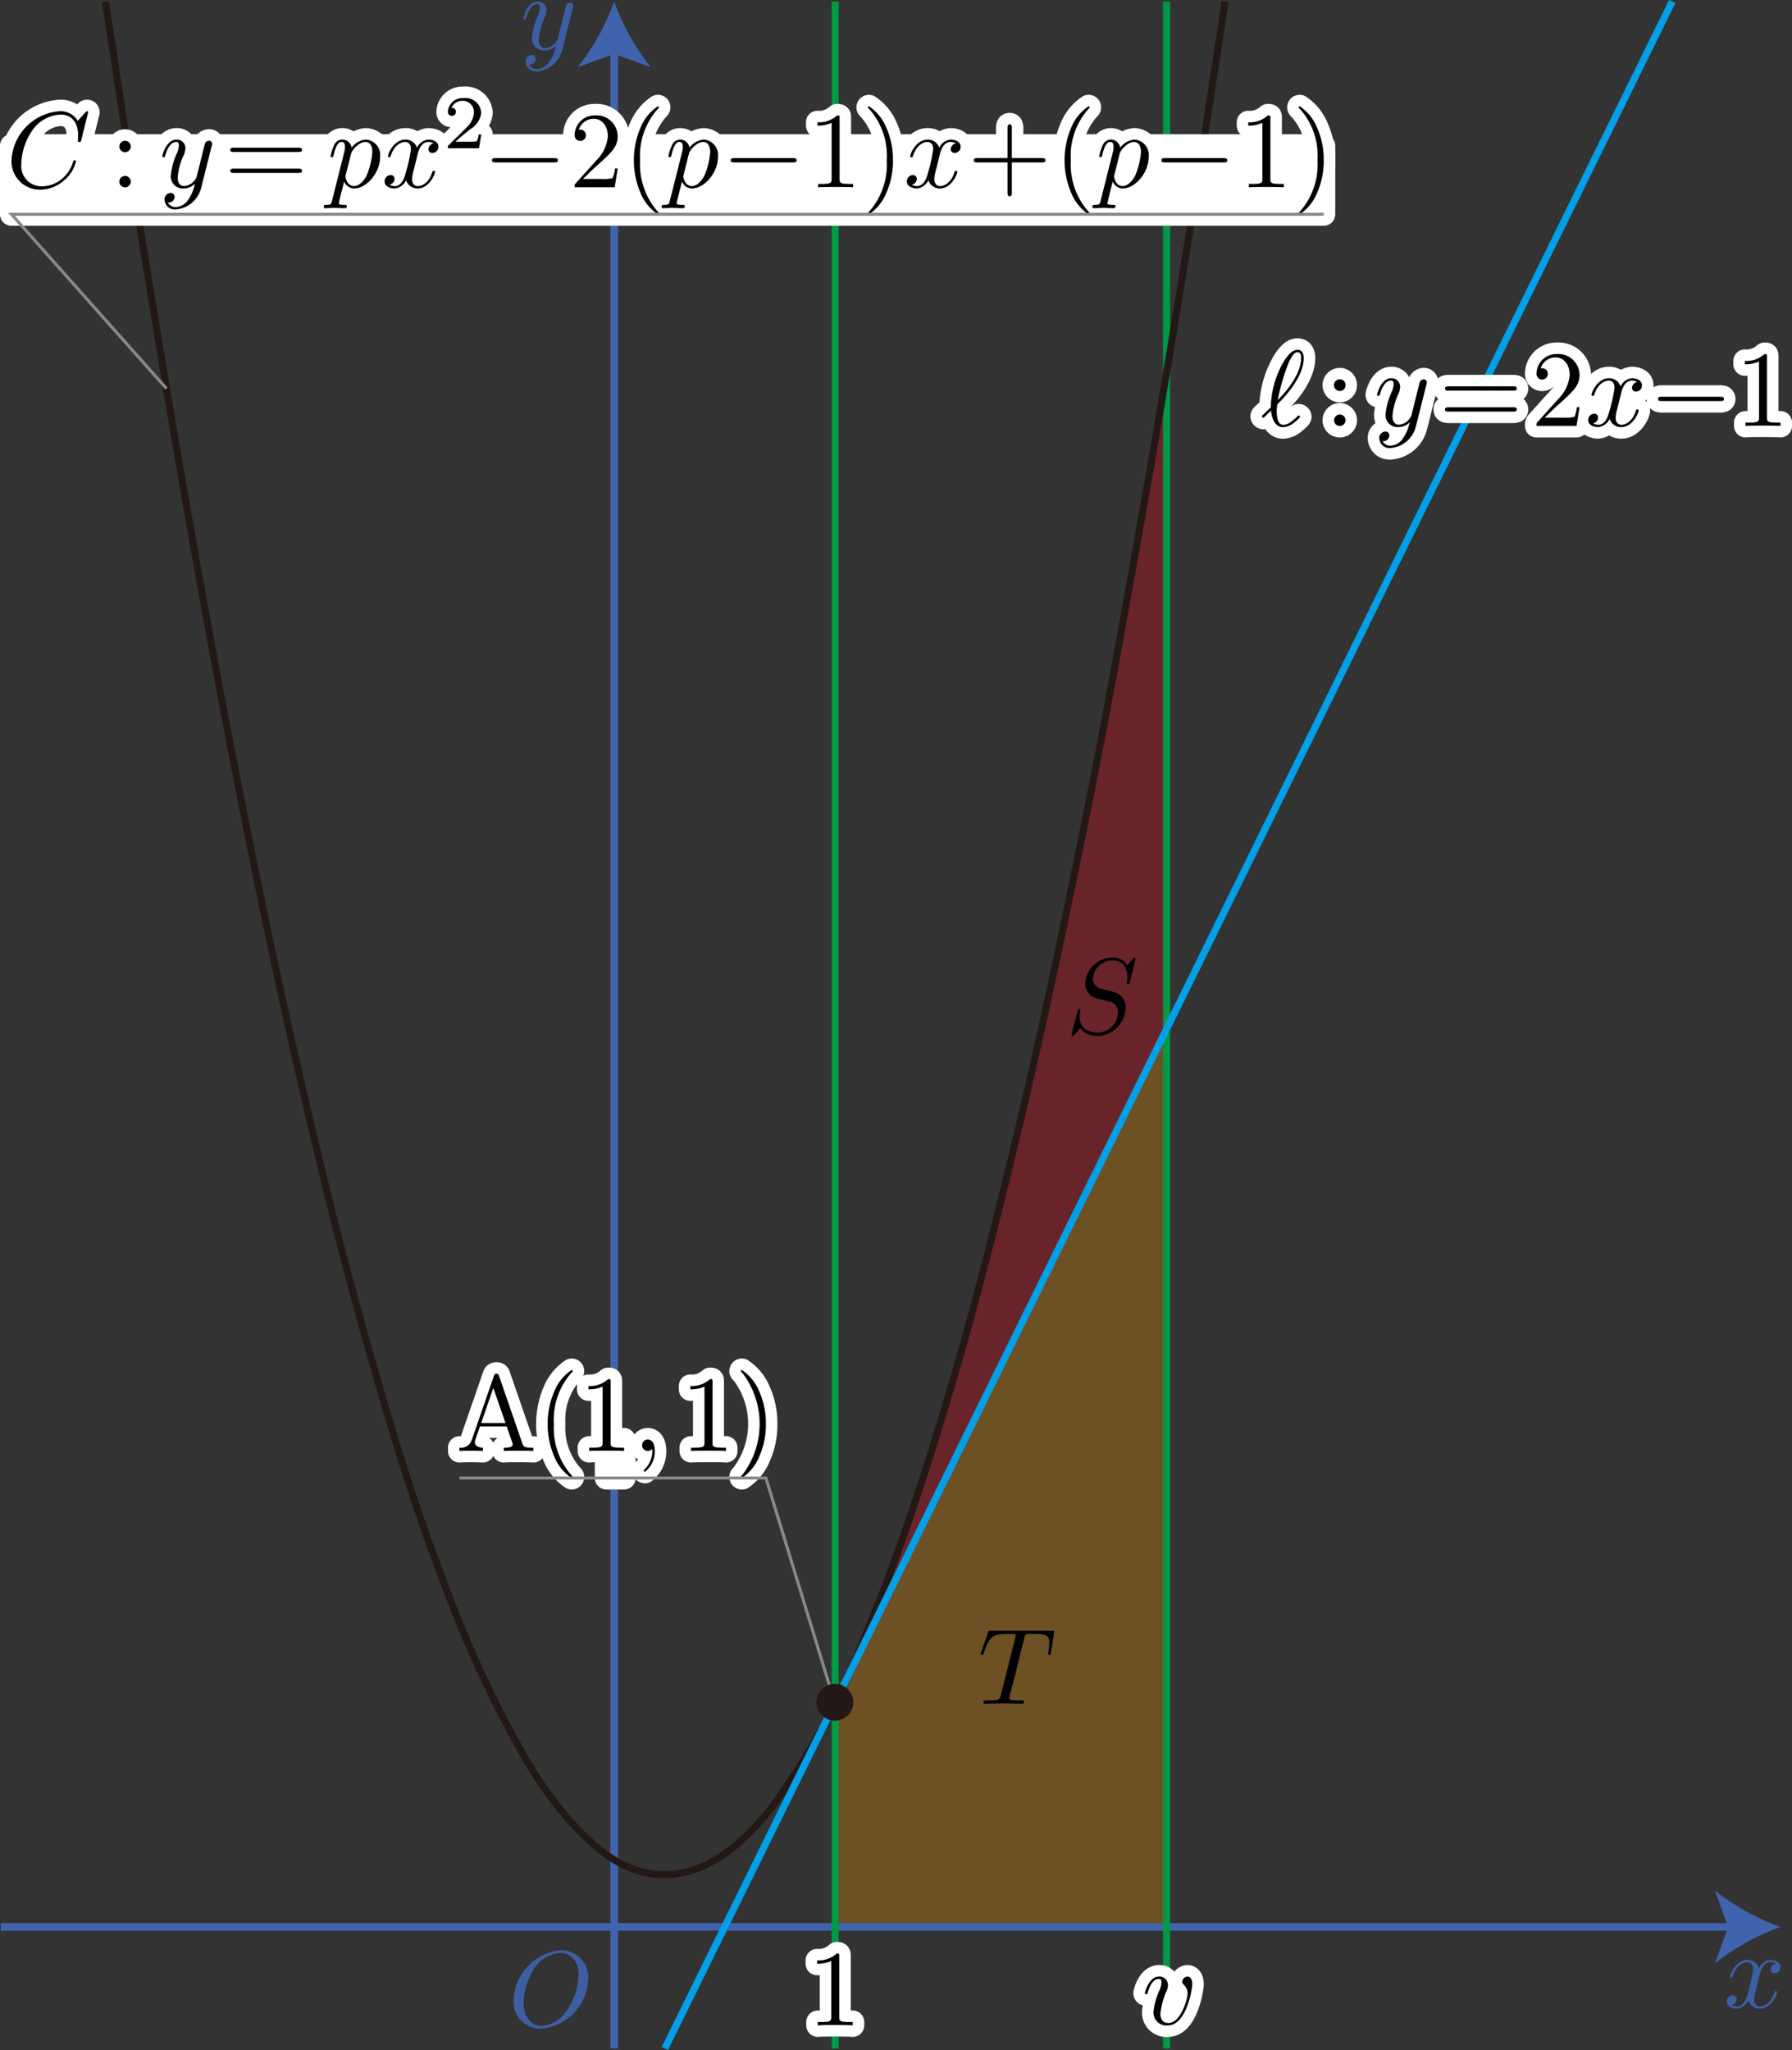 <svg id="第_問_1_" data-name="第２問[1]" xmlns="http://www.w3.org/2000/svg" viewBox="0 0 165.528 189.366"><rect x="0" y="0" width="165.528" height="189.366" fill="#333333" stroke="none"/><title>2018本2B</title><g id="_2B_2_1_01" data-name="2B_2_1_01"><g id="S"><path d="M122.054,66.032c-1.074,6.275-2.208,12.538-3.339,18.802q-1.757,9.73-3.755,19.419c-1.307,6.361-2.63,12.719-4.079,19.05q-2.074,9.06-4.386,18.06-2.292,8.936-5.065,17.748c-1.797,5.714-3.767,11.381-6.076,16.908-.825,1.974-1.69,3.948-2.629,5.887l30.466-61.948V59.288Q122.625,62.66,122.054,66.032Z" transform="translate(-15.433 -24.903)" fill="#e60012" fill-opacity="0.3"/><path d="M120.336,113.447a.099.099,0,0,0-.11-.098c-.05,0-.059.009-.179.147l-.479.569a1.54,1.54,0,0,0-1.426-.715,2.54,2.54,0,0,0-2.463,2.354,1.421,1.421,0,0,0,1.037,1.412l1.067.28a.989.989,0,0,1,.918,1.057,1.904,1.904,0,0,1-1.795,1.834c-.638,0-1.745-.218-1.745-1.457a3.074,3.074,0,0,1,.059-.533.379.379,0,0,0,.02-.076c0-.098-.07-.106-.12-.106a.112.112,0,0,0-.1.04c-.04.04-.598,2.314-.598,2.341a.103.103,0,0,0,.11.102c.049,0,.06-.009.179-.151l.489-.569a2.006,2.006,0,0,0,1.685.72,2.704,2.704,0,0,0,2.533-2.562,1.5,1.5,0,0,0-.488-1.168c-.229-.231-.379-.271-1.267-.497-.219-.058-.578-.16-.668-.178a.926.926,0,0,1-.608-.91,1.792,1.792,0,0,1,1.745-1.657c.828,0,1.436.431,1.436,1.55a4.81,4.81,0,0,1-.04.555c0,.013,0,.102.12.102.1,0,.11-.031.15-.2l.538-2.185" transform="translate(-15.433 -24.903)"/></g><g id="T"><polygon points="107.757 95.054 77.122 157.342 77.122 177.998 107.757 177.998 107.757 95.054" fill="#f39800" fill-opacity="0.3"/><path d="M110.043,176.226c.07-.275.11-.338.23-.364a4.893,4.893,0,0,1,.628-.022c1.007,0,1.456.04,1.456.817a7.226,7.226,0,0,1-.08.795,1.652,1.652,0,0,0-.03.191.119.119,0,0,0,.12.133c.11,0,.13-.08.15-.231l.269-1.736a1.057,1.057,0,0,0,.02-.169c0-.111-.099-.111-.269-.111h-5.535c-.239,0-.249.009-.319.2l-.598,1.758a1.163,1.163,0,0,0-.06.173.116.116,0,0,0,.12.116c.1,0,.11-.053.169-.209.538-1.549.798-1.727,2.274-1.727h.389c.279,0,.279.04.279.115a1.018,1.018,0,0,1-.04.213l-1.336,5.323c-.09.373-.119.48-1.187.48-.359,0-.419,0-.419.191,0,.12.11.12.17.12.269,0,.548-.022.817-.022.279,0,.569-.009.848-.009s.559.009.828.009c.289,0,.588.022.868.022.1,0,.219,0,.219-.2,0-.111-.08-.111-.339-.111-.249,0-.379,0-.638-.018-.289-.031-.369-.062-.369-.217a.856.856,0,0,1,.04-.213l1.326-5.296" transform="translate(-15.433 -24.903)"/></g><g id="軸"><line x1="0.063" y1="177.998" x2="160.188" y2="177.998" fill="none" stroke="#4063ae" stroke-miterlimit="10" stroke-width="0.709"/><path d="M179.898,202.901a21.416,21.416,0,0,0-6.057,3.37l1.219-3.37-1.219-3.37A21.397,21.397,0,0,0,179.898,202.901Z" transform="translate(-15.433 -24.903)" fill="#4063ae"/><path d="M177.974,207.332c.06-.257.289-1.173.987-1.173a.987.987,0,0,1,.499.128.575.575,0,0,0-.479.535.346.346,0,0,0,.379.35.554.554,0,0,0,.538-.575c0-.522-.589-.659-.927-.659a1.288,1.288,0,0,0-1.047.757,1.1,1.1,0,0,0-1.077-.757c-1.038,0-1.606,1.283-1.606,1.536,0,.097.1.097.12.097.08,0,.109-.018.129-.106.339-1.058.997-1.305,1.336-1.305.189,0,.538.089.538.664a14.459,14.459,0,0,1-.538,2.372c-.159.62-.508,1.04-.947,1.04a.942.942,0,0,1-.499-.133.557.557,0,0,0,.469-.535.341.341,0,0,0-.369-.35.568.568,0,0,0-.548.58c0,.456.498.655.937.655a1.328,1.328,0,0,0,1.047-.757,1.102,1.102,0,0,0,1.077.757c1.027,0,1.595-1.283,1.595-1.531,0-.102-.089-.102-.119-.102-.09,0-.11.04-.13.111-.329,1.067-1.007,1.306-1.326,1.306-.389,0-.549-.319-.549-.655a3.883,3.883,0,0,1,.17-.881l.339-1.367" transform="translate(-15.433 -24.903)" fill="#3d5ea3"/><line x1="56.734" y1="189.222" x2="56.734" y2="4.421" fill="none" stroke="#4063ae" stroke-miterlimit="10" stroke-width="0.709"/><path d="M72.167,25.047a21.416,21.416,0,0,0,3.37,6.057l-3.37-1.219-3.37,1.219A21.4,21.4,0,0,0,72.167,25.047Z" transform="translate(-15.433 -24.903)" fill="#4063ae"/><path d="M68.338,25.653a.622.622,0,0,0,.04-.23.268.268,0,0,0-.289-.27.435.435,0,0,0-.349.212c-.02.049-.1.358-.139.535-.07.261-.14.531-.2.801l-.449,1.796a1.392,1.392,0,0,1-1.127.845c-.508,0-.618-.438-.618-.805a5.922,5.922,0,0,1,.508-1.956,1.825,1.825,0,0,0,.2-.717.79.79,0,0,0-.818-.819c-.947,0-1.316,1.447-1.316,1.536,0,.097.1.097.119.097.1,0,.11-.018.159-.181.27-.934.669-1.23,1.007-1.23.08,0,.249,0,.249.314a2.077,2.077,0,0,1-.169.699,6.568,6.568,0,0,0-.578,2.097A1.109,1.109,0,0,0,65.785,29.56a1.408,1.408,0,0,0,1.007-.447,3.819,3.819,0,0,1-.648,1.536,1.423,1.423,0,0,1-1.097.628.81.81,0,0,1-.758-.416.571.571,0,0,0,.429-.119.55.55,0,0,0,.199-.411.34.34,0,0,0-.369-.35.576.576,0,0,0-.558.65.942.942,0,0,0,1.057.867,2.63,2.63,0,0,0,2.333-2.035l.957-3.81" transform="translate(-15.433 -24.903)" fill="#3d5ea3"/><path d="M69.766,207.73a2.492,2.492,0,0,0-2.543-2.678,4.8,4.8,0,0,0-4.348,4.588,2.485,2.485,0,0,0,2.553,2.66,4.76,4.76,0,0,0,4.338-4.57Zm-4.278,4.312c-.987,0-1.685-.813-1.685-2.127a6.232,6.232,0,0,1,.907-3.06,3.166,3.166,0,0,1,2.453-1.554c.818,0,1.715.555,1.715,2.043a6.066,6.066,0,0,1-1.256,3.5,2.961,2.961,0,0,1-2.134,1.199" transform="translate(-15.433 -24.903)" fill="#3d5ea3"/></g><g id="x_1" data-name="x=1"><line x1="77.143" y1="0.144" x2="77.143" y2="189.222" fill="none" stroke="#094" stroke-linejoin="bevel" stroke-width="0.652"/><path d="M92.954,205.609c0-.24,0-.257-.229-.257a2.473,2.473,0,0,1-1.815.635v.311a3.004,3.004,0,0,0,1.306-.258v5.162c0,.364-.03.479-.927.479H90.97v.311c.349-.031,1.217-.031,1.616-.031s1.266,0,1.615.031v-.311h-.32c-.897,0-.927-.107-.927-.479v-5.593" transform="translate(-15.433 -24.903)" fill="#fff" stroke="#fff" stroke-linecap="round" stroke-linejoin="round" stroke-width="2.126"/><path d="M92.954,205.609c0-.24,0-.257-.229-.257a2.473,2.473,0,0,1-1.815.635v.311a3.004,3.004,0,0,0,1.306-.258v5.162c0,.364-.03.479-.927.479H90.97v.311c.349-.031,1.217-.031,1.616-.031s1.266,0,1.615.031v-.311h-.32c-.897,0-.927-.107-.927-.479v-5.593" transform="translate(-15.433 -24.903)"/></g><g id="x_v" data-name="x=v"><line x1="107.757" y1="0.144" x2="107.757" y2="189.222" fill="none" stroke="#094" stroke-linejoin="bevel" stroke-width="0.652"/><path d="M125.562,208.178c0-.54-.259-.699-.439-.699a.534.534,0,0,0-.488.478c0,.128.05.186.159.301a1.056,1.056,0,0,1,.339.814c0,.42-.609,2.704-1.775,2.704-.508,0-.738-.35-.738-.867a6.947,6.947,0,0,1,.578-2.111,1.252,1.252,0,0,0,.12-.5.79.79,0,0,0-.818-.819c-.937,0-1.316,1.447-1.316,1.536,0,.097.1.097.12.097.1,0,.11-.018.159-.181.289-1.004.718-1.23,1.007-1.23.08,0,.249,0,.249.314a2.024,2.024,0,0,1-.169.699,6.13,6.13,0,0,0-.568,2.044,1.191,1.191,0,0,0,1.336,1.235c1.675,0,2.244-3.297,2.244-3.814" transform="translate(-15.433 -24.903)" fill="#fff" stroke="#fff" stroke-linecap="round" stroke-linejoin="round" stroke-width="2.126"/><path d="M125.562,208.178c0-.54-.259-.699-.439-.699a.534.534,0,0,0-.488.478c0,.128.05.186.159.301a1.056,1.056,0,0,1,.339.814c0,.42-.609,2.704-1.775,2.704-.508,0-.738-.35-.738-.867a6.947,6.947,0,0,1,.578-2.111,1.252,1.252,0,0,0,.12-.5.79.79,0,0,0-.818-.819c-.937,0-1.316,1.447-1.316,1.536,0,.097.1.097.12.097.1,0,.11-.018.159-.181.289-1.004.718-1.23,1.007-1.23.08,0,.249,0,.249.314a2.024,2.024,0,0,1-.169.699,6.13,6.13,0,0,0-.568,2.044,1.191,1.191,0,0,0,1.336,1.235c1.675,0,2.244-3.297,2.244-3.814" transform="translate(-15.433 -24.903)"/></g><g id="放物線C"><path id="C" d="M25.176,25.047q1.137,7.502,2.282,15.003c1.003,6.533,2.078,13.054,3.156,19.575,1.046,6.324,2.156,12.638,3.285,18.947q1.738,9.71,3.639,19.391c1.238,6.287,2.52,12.566,3.889,18.826q2.074,9.48,4.391,18.901c1.459,5.928,3.066,11.818,4.767,17.68,1.685,5.809,3.513,11.612,5.68,17.26a107.037,107.037,0,0,0,7.442,16.267,37.682,37.682,0,0,0,4.504,6.357c1.779,1.939,3.893,3.885,6.507,4.549,5.25,1.334,9.521-2.609,12.46-6.547a71.01,71.01,0,0,0,8.175-15.238c2.309-5.527,4.279-11.195,6.076-16.908q2.767-8.8,5.065-17.748,2.309-9.002,4.386-18.06c1.449-6.331,2.772-12.689,4.079-19.05q1.99-9.685,3.755-19.419c1.131-6.264,2.265-12.528,3.339-18.802q1.681-9.821,3.249-19.662,1.502-9.518,2.946-19.044c.115-.759.226-1.519.339-2.278" transform="translate(-15.433 -24.903)" fill="none" stroke="#231815" stroke-linejoin="bevel" stroke-width="0.652"/><rect x="1.063" y="13.46" width="121.212" height="6.333" fill="#fff" stroke="#fff" stroke-linecap="round" stroke-linejoin="round" stroke-width="2.126"/><path d="M23.576,35.273a.099.099,0,0,0-.11-.098c-.03,0-.04.009-.15.12l-.698.764a1.877,1.877,0,0,0-1.655-.884,4.794,4.794,0,0,0-4.468,4.512,2.617,2.617,0,0,0,2.703,2.736,3.349,3.349,0,0,0,2.154-.857,3.28,3.28,0,0,0,1.097-1.754c0-.102-.1-.102-.12-.102a.116.116,0,0,0-.13.102,3.265,3.265,0,0,1-1.007,1.577,2.891,2.891,0,0,1-1.835.724,1.875,1.875,0,0,1-1.954-2.074A5.677,5.677,0,0,1,18.61,36.69a3.372,3.372,0,0,1,2.434-1.204c1.017,0,1.605.764,1.605,1.923a3.965,3.965,0,0,1-.03.506c0,.102.11.102.149.102.13,0,.13-.022.179-.2l.628-2.545" transform="translate(-15.433 -24.903)" fill="#fff"/><path d="M27.513,38.439a.528.528,0,1,0-.529.526.532.532,0,0,0,.529-.526Z" transform="translate(-15.433 -24.903)" fill="#fff"/><path d="M27.513,41.678c0-.288-.239-3.241-.528-3.241s-.528,2.953-.528,3.241a.528.528,0,1,0,1.057,0" transform="translate(-15.433 -24.903)" fill="#fff"/><path d="M34.981,38.403a.622.622,0,0,0,.04-.23.269.269,0,0,0-.289-.27.434.434,0,0,0-.349.212c-.02.049-.1.358-.14.535-.07.261-.14.531-.2.801l-.449,1.796a1.392,1.392,0,0,1-1.127.845c-.509,0-.619-.438-.619-.805a5.917,5.917,0,0,1,.509-1.956,1.824,1.824,0,0,0,.2-.717.79.79,0,0,0-.818-.819c-.947,0-1.316,1.447-1.316,1.536,0,.097.1.097.12.097.1,0,.11-.018.159-.181.27-.934.668-1.23,1.007-1.23.08,0,.249,0,.249.314a2.077,2.077,0,0,1-.17.699,6.568,6.568,0,0,0-.578,2.097A1.109,1.109,0,0,0,32.428,42.31a1.409,1.409,0,0,0,1.008-.447,3.826,3.826,0,0,1-.648,1.536,1.423,1.423,0,0,1-1.097.628.81.81,0,0,1-.758-.416.57.57,0,0,0,.429-.119.549.549,0,0,0,.2-.411.34.34,0,0,0-.369-.35.576.576,0,0,0-.558.65.942.942,0,0,0,1.057.867,2.63,2.63,0,0,0,2.333-2.035l.958-3.81" transform="translate(-15.433 -24.903)" fill="#fff"/><path d="M42.992,38.945c.149,0,.339,0,.339-.199s-.19-.199-.329-.199H37.029c-.14,0-.329,0-.329.199s.189.199.339.199Zm.01,1.932c.139,0,.329,0,.329-.194,0-.203-.19-.203-.339-.203H37.039c-.15,0-.339,0-.339.203,0,.194.189.194.329.194h5.973" transform="translate(-15.433 -24.903)" fill="#fff"/><path d="M46.109,43.421c-.08.336-.1.407-.539.407-.12,0-.229,0-.229.19,0,.08.05.119.13.119.27,0,.558-.031.838-.031.329,0,.668.031.987.031.05,0,.179,0,.179-.199,0-.111-.1-.111-.239-.111-.499,0-.499-.071-.499-.159,0-.119.419-1.748.488-1.996a.997.997,0,0,0,.918.637c1.157,0,2.403-1.451,2.403-2.921a1.429,1.429,0,0,0-1.327-1.593,1.853,1.853,0,0,0-1.306.748.88.88,0,0,0-.897-.748.843.843,0,0,0-.738.566,4.198,4.198,0,0,0-.309.969c0,.097.1.097.12.097.1,0,.11-.009.17-.226.17-.708.369-1.186.728-1.186.17,0,.309.075.309.456a1.856,1.856,0,0,1-.07.509l-1.116,4.438Zm1.755-4.328a1.617,1.617,0,0,1,.518-.699,1.255,1.255,0,0,1,.808-.376c.399,0,.638.345.638.934a7.066,7.066,0,0,1-.508,2.115c-.339.699-.818,1.027-1.187,1.027-.658,0-.788-.828-.788-.885a.651.651,0,0,1,.03-.164l.489-1.952" transform="translate(-15.433 -24.903)" fill="#fff"/><path d="M54.001,39.191c.06-.257.289-1.173.988-1.173a.986.986,0,0,1,.498.128.576.576,0,0,0-.479.535.346.346,0,0,0,.379.35.554.554,0,0,0,.538-.575c0-.522-.589-.659-.927-.659a1.287,1.287,0,0,0-1.047.757,1.1,1.1,0,0,0-1.077-.757c-1.037,0-1.605,1.283-1.605,1.536,0,.097.1.097.119.097.08,0,.11-.018.13-.106.339-1.058.997-1.305,1.336-1.305.189,0,.539.089.539.664a14.455,14.455,0,0,1-.539,2.372c-.159.62-.509,1.04-.947,1.04a.942.942,0,0,1-.499-.133.557.557,0,0,0,.469-.535.341.341,0,0,0-.369-.35.568.568,0,0,0-.549.58c0,.456.499.655.938.655a1.329,1.329,0,0,0,1.047-.757,1.102,1.102,0,0,0,1.077.757c1.027,0,1.595-1.283,1.595-1.531,0-.102-.089-.102-.119-.102-.09,0-.11.04-.13.111-.329,1.066-1.007,1.305-1.326,1.305-.389,0-.549-.319-.549-.655a3.883,3.883,0,0,1,.17-.881l.339-1.367" transform="translate(-15.433 -24.903)" fill="#fff"/><path d="M59.885,37.321h-.237a1.623,1.623,0,0,1-.181.636,3.767,3.767,0,0,1-.69.04h-1.283c.732-.645.976-.841,1.395-1.17a2.023,2.023,0,0,0,.997-1.504,1.46,1.46,0,0,0-1.632-1.361,1.354,1.354,0,0,0-1.45,1.25.359.359,0,0,0,.37.387.363.363,0,0,0,.37-.369c0-.125-.049-.369-.411-.369a1.095,1.095,0,0,1,1.018-.645,1.043,1.043,0,0,1,1.06,1.108,2.107,2.107,0,0,1-.655,1.335l-1.681,1.66c-.07.067-.07.08-.07.276h2.873l.209-1.272" transform="translate(-15.433 -24.903)" fill="#fff"/><path d="M66.62,39.906c.169,0,.349,0,.349-.194,0-.203-.18-.203-.349-.203H61.225c-.17,0-.349,0-.349.203,0,.194.179.194.349.194H66.62" transform="translate(-15.433 -24.903)" fill="#fff"/><path d="M69.279,41.435,70.335,40.41c1.556-1.38,2.154-1.918,2.154-2.912a1.957,1.957,0,0,0-2.114-1.935,1.843,1.843,0,0,0-1.865,1.802.524.524,0,1,0,1.047.031.503.503,0,0,0-.528-.515.834.834,0,0,0-.13.004,1.434,1.434,0,0,1,1.347-1.012c.907,0,1.336.803,1.336,1.625A3.573,3.573,0,0,1,70.535,39.7L68.621,41.83c-.11.115-.11.133-.11.373h3.7l.279-1.736H72.24a3.244,3.244,0,0,1-.219.888,3.242,3.242,0,0,1-.947.08H69.279" transform="translate(-15.433 -24.903)" fill="#fff"/><path d="M76.295,44.594c0-.027,0-.049-.17-.218A6.612,6.612,0,0,1,74.56,39.71a6.518,6.518,0,0,1,1.606-4.715c.13-.124.13-.142.13-.169a.089.089,0,0,0-.1-.102,4.332,4.332,0,0,0-1.586,1.942,7.686,7.686,0,0,0,.03,6.155,4.31,4.31,0,0,0,1.555,1.875.091.091,0,0,0,.1-.102" transform="translate(-15.433 -24.903)" fill="#fff"/><path d="M77.314,43.421c-.08.336-.1.407-.539.407-.119,0-.229,0-.229.19a.113.113,0,0,0,.129.119c.27,0,.559-.031.838-.031.329,0,.668.031.987.031.05,0,.18,0,.18-.199,0-.111-.1-.111-.239-.111-.498,0-.498-.071-.498-.159,0-.119.419-1.748.488-1.996a.998.998,0,0,0,.918.637c1.157,0,2.403-1.451,2.403-2.921a1.429,1.429,0,0,0-1.326-1.593,1.852,1.852,0,0,0-1.307.748.88.88,0,0,0-.897-.748.844.844,0,0,0-.738.566,4.201,4.201,0,0,0-.309.969c0,.097.1.097.12.097.1,0,.11-.009.17-.226.17-.708.369-1.186.728-1.186.169,0,.309.075.309.456a1.841,1.841,0,0,1-.07.509l-1.116,4.438Zm1.755-4.328a1.614,1.614,0,0,1,.519-.699,1.254,1.254,0,0,1,.808-.376c.399,0,.638.345.638.934a7.051,7.051,0,0,1-.508,2.115c-.339.699-.818,1.027-1.187,1.027-.658,0-.788-.828-.788-.885a.642.642,0,0,1,.03-.164l.489-1.952" transform="translate(-15.433 -24.903)" fill="#fff"/><path d="M88.667,39.906c.17,0,.349,0,.349-.194,0-.203-.18-.203-.349-.203H83.272c-.169,0-.349,0-.349.203,0,.194.18.194.349.194h5.395" transform="translate(-15.433 -24.903)" fill="#fff"/><path d="M92.987,35.82c0-.24,0-.257-.229-.257a2.473,2.473,0,0,1-1.815.635v.311a3.004,3.004,0,0,0,1.306-.258v5.162c0,.364-.03.479-.927.479h-.319v.311c.349-.031,1.217-.031,1.616-.031s1.266,0,1.615.031v-.311h-.319c-.897,0-.928-.107-.928-.479V35.82" transform="translate(-15.433 -24.903)" fill="#fff"/><path d="M97.92,39.71A7.257,7.257,0,0,0,97.261,36.6a4.305,4.305,0,0,0-1.556-1.875.095.095,0,0,0-.1.102c0,.027,0,.044.189.227A6.467,6.467,0,0,1,97.341,39.71a6.529,6.529,0,0,1-1.605,4.715c-.13.12-.13.142-.13.169a.095.095,0,0,0,.1.102A4.319,4.319,0,0,0,97.291,42.75a7.231,7.231,0,0,0,.628-3.04" transform="translate(-15.433 -24.903)" fill="#fff"/><path d="M102.242,39.191c.06-.257.289-1.173.987-1.173a.987.987,0,0,1,.499.128.575.575,0,0,0-.479.535.346.346,0,0,0,.379.35.554.554,0,0,0,.538-.575c0-.522-.588-.659-.927-.659a1.286,1.286,0,0,0-1.046.757,1.1,1.1,0,0,0-1.077-.757c-1.038,0-1.606,1.283-1.606,1.536,0,.097.1.097.12.097.08,0,.11-.018.129-.106.339-1.058.997-1.305,1.336-1.305.19,0,.538.089.538.664a14.461,14.461,0,0,1-.538,2.372c-.159.62-.508,1.04-.947,1.04a.942.942,0,0,1-.499-.133.557.557,0,0,0,.469-.535.342.342,0,0,0-.369-.35.568.568,0,0,0-.548.58c0,.456.498.655.937.655a1.328,1.328,0,0,0,1.047-.757,1.103,1.103,0,0,0,1.077.757c1.027,0,1.595-1.283,1.595-1.531,0-.102-.089-.102-.12-.102-.09,0-.109.04-.13.111-.329,1.066-1.007,1.305-1.326,1.305-.389,0-.549-.319-.549-.655a3.877,3.877,0,0,1,.17-.881l.339-1.367" transform="translate(-15.433 -24.903)" fill="#fff"/><path d="M108.897,39.905h2.782c.14,0,.329,0,.329-.195,0-.204-.19-.204-.329-.204h-2.782V36.718c0-.142,0-.328-.2-.328s-.199.186-.199.328v2.789h-2.792c-.14,0-.329,0-.329.204,0,.195.189.195.329.195h2.792v2.798c0,.137,0,.328.199.328s.2-.191.2-.328V39.905" transform="translate(-15.433 -24.903)" fill="#fff"/><path d="M116.079,44.594c0-.027,0-.049-.169-.218A6.61,6.61,0,0,1,114.344,39.71a6.517,6.517,0,0,1,1.606-4.715c.129-.124.129-.142.129-.169a.089.089,0,0,0-.1-.102,4.329,4.329,0,0,0-1.586,1.942,7.685,7.685,0,0,0,.03,6.155,4.312,4.312,0,0,0,1.556,1.875.091.091,0,0,0,.1-.102" transform="translate(-15.433 -24.903)" fill="#fff"/><path d="M117.105,43.421c-.08.336-.1.407-.539.407-.12,0-.229,0-.229.19,0,.08.05.119.13.119.27,0,.558-.031.838-.031.329,0,.668.031.987.031.05,0,.179,0,.179-.199,0-.111-.1-.111-.239-.111-.499,0-.499-.071-.499-.159,0-.119.419-1.748.488-1.996a.997.997,0,0,0,.918.637c1.157,0,2.403-1.451,2.403-2.921a1.429,1.429,0,0,0-1.326-1.593,1.852,1.852,0,0,0-1.307.748.88.88,0,0,0-.897-.748.844.844,0,0,0-.738.566,4.201,4.201,0,0,0-.309.969c0,.097.1.097.12.097.1,0,.11-.009.17-.226.17-.708.369-1.186.728-1.186.169,0,.309.075.309.456a1.86,1.86,0,0,1-.07.509l-1.117,4.438Zm1.755-4.328a1.617,1.617,0,0,1,.518-.699,1.255,1.255,0,0,1,.808-.376c.399,0,.638.345.638.934a7.066,7.066,0,0,1-.508,2.115c-.339.699-.818,1.027-1.187,1.027-.658,0-.788-.828-.788-.885a.65.65,0,0,1,.03-.164l.489-1.952" transform="translate(-15.433 -24.903)" fill="#fff"/><path d="M128.455,39.906c.169,0,.349,0,.349-.194,0-.203-.18-.203-.349-.203H123.06c-.17,0-.349,0-.349.203,0,.194.179.194.349.194h5.395" transform="translate(-15.433 -24.903)" fill="#fff"/><path d="M132.779,35.82c0-.24,0-.257-.23-.257a2.473,2.473,0,0,1-1.815.635v.311a3.004,3.004,0,0,0,1.306-.258v5.162c0,.364-.03.479-.927.479h-.319v.311c.349-.031,1.216-.031,1.615-.031s1.266,0,1.615.031v-.311h-.319c-.897,0-.927-.107-.927-.479V35.82" transform="translate(-15.433 -24.903)" fill="#fff"/><path d="M137.708,39.71a7.252,7.252,0,0,0-.659-3.111,4.306,4.306,0,0,0-1.555-1.875.095.095,0,0,0-.1.102c0,.027,0,.044.19.227a6.469,6.469,0,0,1,1.546,4.657,6.527,6.527,0,0,1-1.606,4.715c-.13.12-.13.142-.13.169a.095.095,0,0,0,.1.102,4.322,4.322,0,0,0,1.586-1.946,7.238,7.238,0,0,0,.628-3.04" transform="translate(-15.433 -24.903)" fill="#fff"/><path d="M23.576,35.273a.099.099,0,0,0-.11-.098c-.03,0-.04.009-.15.12l-.698.764a1.877,1.877,0,0,0-1.655-.884,4.794,4.794,0,0,0-4.468,4.512,2.617,2.617,0,0,0,2.703,2.736,3.349,3.349,0,0,0,2.154-.857,3.28,3.28,0,0,0,1.097-1.754c0-.102-.1-.102-.12-.102a.116.116,0,0,0-.13.102,3.265,3.265,0,0,1-1.007,1.577,2.891,2.891,0,0,1-1.835.724,1.875,1.875,0,0,1-1.954-2.074A5.677,5.677,0,0,1,18.61,36.69a3.372,3.372,0,0,1,2.434-1.204c1.017,0,1.605.764,1.605,1.923a3.965,3.965,0,0,1-.03.506c0,.102.11.102.149.102.13,0,.13-.022.179-.2l.628-2.545" transform="translate(-15.433 -24.903)"/><path d="M27.513,38.439a.528.528,0,1,0-.529.526.532.532,0,0,0,.529-.526Z" transform="translate(-15.433 -24.903)"/><path d="M27.513,41.678c0-.288-.239-3.241-.528-3.241s-.528,2.953-.528,3.241a.528.528,0,1,0,1.057,0" transform="translate(-15.433 -24.903)"/><path d="M34.981,38.403a.622.622,0,0,0,.04-.23.269.269,0,0,0-.289-.27.434.434,0,0,0-.349.212c-.02.049-.1.358-.14.535-.07.261-.14.531-.2.801l-.449,1.796a1.392,1.392,0,0,1-1.127.845c-.509,0-.619-.438-.619-.805a5.917,5.917,0,0,1,.509-1.956,1.824,1.824,0,0,0,.2-.717.79.79,0,0,0-.818-.819c-.947,0-1.316,1.447-1.316,1.536,0,.097.1.097.12.097.1,0,.11-.018.159-.181.27-.934.668-1.23,1.007-1.23.08,0,.249,0,.249.314a2.077,2.077,0,0,1-.17.699,6.568,6.568,0,0,0-.578,2.097A1.109,1.109,0,0,0,32.428,42.31a1.409,1.409,0,0,0,1.008-.447,3.826,3.826,0,0,1-.648,1.536,1.423,1.423,0,0,1-1.097.628.81.81,0,0,1-.758-.416.57.57,0,0,0,.429-.119.549.549,0,0,0,.2-.411.34.34,0,0,0-.369-.35.576.576,0,0,0-.558.65.942.942,0,0,0,1.057.867,2.63,2.63,0,0,0,2.333-2.035l.958-3.81" transform="translate(-15.433 -24.903)"/><path d="M42.992,38.945c.149,0,.339,0,.339-.199s-.19-.199-.329-.199H37.029c-.14,0-.329,0-.329.199s.189.199.339.199Zm.01,1.932c.139,0,.329,0,.329-.194,0-.203-.19-.203-.339-.203H37.039c-.15,0-.339,0-.339.203,0,.194.189.194.329.194h5.973" transform="translate(-15.433 -24.903)"/><path d="M46.109,43.421c-.08.336-.1.407-.539.407-.12,0-.229,0-.229.19,0,.08.05.119.13.119.27,0,.558-.031.838-.031.329,0,.668.031.987.031.05,0,.179,0,.179-.199,0-.111-.1-.111-.239-.111-.499,0-.499-.071-.499-.159,0-.119.419-1.748.488-1.996a.997.997,0,0,0,.918.637c1.157,0,2.403-1.451,2.403-2.921a1.429,1.429,0,0,0-1.327-1.593,1.853,1.853,0,0,0-1.306.748.88.88,0,0,0-.897-.748.843.843,0,0,0-.738.566,4.198,4.198,0,0,0-.309.969c0,.097.1.097.12.097.1,0,.11-.009.17-.226.17-.708.369-1.186.728-1.186.17,0,.309.075.309.456a1.856,1.856,0,0,1-.07.509l-1.116,4.438Zm1.755-4.328a1.617,1.617,0,0,1,.518-.699,1.255,1.255,0,0,1,.808-.376c.399,0,.638.345.638.934a7.066,7.066,0,0,1-.508,2.115c-.339.699-.818,1.027-1.187,1.027-.658,0-.788-.828-.788-.885a.651.651,0,0,1,.03-.164l.489-1.952" transform="translate(-15.433 -24.903)"/><path d="M54.001,39.191c.06-.257.289-1.173.988-1.173a.986.986,0,0,1,.498.128.576.576,0,0,0-.479.535.346.346,0,0,0,.379.35.554.554,0,0,0,.538-.575c0-.522-.589-.659-.927-.659a1.287,1.287,0,0,0-1.047.757,1.1,1.1,0,0,0-1.077-.757c-1.037,0-1.605,1.283-1.605,1.536,0,.097.1.097.119.097.08,0,.11-.018.13-.106.339-1.058.997-1.305,1.336-1.305.189,0,.539.089.539.664a14.455,14.455,0,0,1-.539,2.372c-.159.62-.509,1.04-.947,1.04a.942.942,0,0,1-.499-.133.557.557,0,0,0,.469-.535.341.341,0,0,0-.369-.35.568.568,0,0,0-.549.58c0,.456.499.655.938.655a1.329,1.329,0,0,0,1.047-.757,1.102,1.102,0,0,0,1.077.757c1.027,0,1.595-1.283,1.595-1.531,0-.102-.089-.102-.119-.102-.09,0-.11.04-.13.111-.329,1.066-1.007,1.305-1.326,1.305-.389,0-.549-.319-.549-.655a3.883,3.883,0,0,1,.17-.881l.339-1.367" transform="translate(-15.433 -24.903)"/><path d="M59.885,37.321h-.237a1.623,1.623,0,0,1-.181.636,3.767,3.767,0,0,1-.69.04h-1.283c.732-.645.976-.841,1.395-1.17a2.023,2.023,0,0,0,.997-1.504,1.46,1.46,0,0,0-1.632-1.361,1.354,1.354,0,0,0-1.45,1.25.359.359,0,0,0,.37.387.363.363,0,0,0,.37-.369c0-.125-.049-.369-.411-.369a1.095,1.095,0,0,1,1.018-.645,1.043,1.043,0,0,1,1.06,1.108,2.107,2.107,0,0,1-.655,1.335l-1.681,1.66c-.07.067-.07.08-.07.276h2.873l.209-1.272" transform="translate(-15.433 -24.903)"/><path d="M66.62,39.906c.169,0,.349,0,.349-.194,0-.203-.18-.203-.349-.203H61.225c-.17,0-.349,0-.349.203,0,.194.179.194.349.194H66.62" transform="translate(-15.433 -24.903)"/><path d="M69.279,41.435,70.335,40.41c1.556-1.38,2.154-1.918,2.154-2.912a1.957,1.957,0,0,0-2.114-1.935,1.843,1.843,0,0,0-1.865,1.802.524.524,0,1,0,1.047.031.503.503,0,0,0-.528-.515.834.834,0,0,0-.13.004,1.434,1.434,0,0,1,1.347-1.012c.907,0,1.336.803,1.336,1.625A3.573,3.573,0,0,1,70.535,39.7L68.621,41.83c-.11.115-.11.133-.11.373h3.7l.279-1.736H72.24a3.244,3.244,0,0,1-.219.888,3.242,3.242,0,0,1-.947.08H69.279" transform="translate(-15.433 -24.903)"/><path d="M76.295,44.594c0-.027,0-.049-.17-.218A6.612,6.612,0,0,1,74.56,39.71a6.518,6.518,0,0,1,1.606-4.715c.13-.124.13-.142.13-.169a.089.089,0,0,0-.1-.102,4.332,4.332,0,0,0-1.586,1.942,7.686,7.686,0,0,0,.03,6.155,4.31,4.31,0,0,0,1.555,1.875.091.091,0,0,0,.1-.102" transform="translate(-15.433 -24.903)"/><path d="M77.314,43.421c-.08.336-.1.407-.539.407-.119,0-.229,0-.229.19a.113.113,0,0,0,.129.119c.27,0,.559-.031.838-.031.329,0,.668.031.987.031.05,0,.18,0,.18-.199,0-.111-.1-.111-.239-.111-.498,0-.498-.071-.498-.159,0-.119.419-1.748.488-1.996a.998.998,0,0,0,.918.637c1.157,0,2.403-1.451,2.403-2.921a1.429,1.429,0,0,0-1.326-1.593,1.852,1.852,0,0,0-1.307.748.88.88,0,0,0-.897-.748.844.844,0,0,0-.738.566,4.201,4.201,0,0,0-.309.969c0,.097.1.097.12.097.1,0,.11-.009.17-.226.17-.708.369-1.186.728-1.186.169,0,.309.075.309.456a1.841,1.841,0,0,1-.07.509l-1.116,4.438Zm1.755-4.328a1.614,1.614,0,0,1,.519-.699,1.254,1.254,0,0,1,.808-.376c.399,0,.638.345.638.934a7.051,7.051,0,0,1-.508,2.115c-.339.699-.818,1.027-1.187,1.027-.658,0-.788-.828-.788-.885a.642.642,0,0,1,.03-.164l.489-1.952" transform="translate(-15.433 -24.903)"/><path d="M88.667,39.906c.17,0,.349,0,.349-.194,0-.203-.18-.203-.349-.203H83.272c-.169,0-.349,0-.349.203,0,.194.18.194.349.194h5.395" transform="translate(-15.433 -24.903)"/><path d="M92.987,35.82c0-.24,0-.257-.229-.257a2.473,2.473,0,0,1-1.815.635v.311a3.004,3.004,0,0,0,1.306-.258v5.162c0,.364-.03.479-.927.479h-.319v.311c.349-.031,1.217-.031,1.616-.031s1.266,0,1.615.031v-.311h-.319c-.897,0-.928-.107-.928-.479V35.82" transform="translate(-15.433 -24.903)"/><path d="M97.92,39.71A7.257,7.257,0,0,0,97.261,36.6a4.305,4.305,0,0,0-1.556-1.875.095.095,0,0,0-.1.102c0,.027,0,.044.189.227A6.467,6.467,0,0,1,97.341,39.71a6.529,6.529,0,0,1-1.605,4.715c-.13.12-.13.142-.13.169a.095.095,0,0,0,.1.102A4.319,4.319,0,0,0,97.291,42.75a7.231,7.231,0,0,0,.628-3.04" transform="translate(-15.433 -24.903)"/><path d="M102.242,39.191c.06-.257.289-1.173.987-1.173a.987.987,0,0,1,.499.128.575.575,0,0,0-.479.535.346.346,0,0,0,.379.35.554.554,0,0,0,.538-.575c0-.522-.588-.659-.927-.659a1.286,1.286,0,0,0-1.046.757,1.1,1.1,0,0,0-1.077-.757c-1.038,0-1.606,1.283-1.606,1.536,0,.097.1.097.12.097.08,0,.11-.018.129-.106.339-1.058.997-1.305,1.336-1.305.19,0,.538.089.538.664a14.461,14.461,0,0,1-.538,2.372c-.159.62-.508,1.04-.947,1.04a.942.942,0,0,1-.499-.133.557.557,0,0,0,.469-.535.342.342,0,0,0-.369-.35.568.568,0,0,0-.548.58c0,.456.498.655.937.655a1.328,1.328,0,0,0,1.047-.757,1.103,1.103,0,0,0,1.077.757c1.027,0,1.595-1.283,1.595-1.531,0-.102-.089-.102-.12-.102-.09,0-.109.04-.13.111-.329,1.066-1.007,1.305-1.326,1.305-.389,0-.549-.319-.549-.655a3.877,3.877,0,0,1,.17-.881l.339-1.367" transform="translate(-15.433 -24.903)"/><path d="M108.897,39.905h2.782c.14,0,.329,0,.329-.195,0-.204-.19-.204-.329-.204h-2.782V36.718c0-.142,0-.328-.2-.328s-.199.186-.199.328v2.789h-2.792c-.14,0-.329,0-.329.204,0,.195.189.195.329.195h2.792v2.798c0,.137,0,.328.199.328s.2-.191.2-.328V39.905" transform="translate(-15.433 -24.903)"/><path d="M116.079,44.594c0-.027,0-.049-.169-.218A6.61,6.61,0,0,1,114.344,39.71a6.517,6.517,0,0,1,1.606-4.715c.129-.124.129-.142.129-.169a.089.089,0,0,0-.1-.102,4.329,4.329,0,0,0-1.586,1.942,7.685,7.685,0,0,0,.03,6.155,4.312,4.312,0,0,0,1.556,1.875.091.091,0,0,0,.1-.102" transform="translate(-15.433 -24.903)"/><path d="M117.105,43.421c-.08.336-.1.407-.539.407-.12,0-.229,0-.229.19,0,.08.05.119.13.119.27,0,.558-.031.838-.031.329,0,.668.031.987.031.05,0,.179,0,.179-.199,0-.111-.1-.111-.239-.111-.499,0-.499-.071-.499-.159,0-.119.419-1.748.488-1.996a.997.997,0,0,0,.918.637c1.157,0,2.403-1.451,2.403-2.921a1.429,1.429,0,0,0-1.326-1.593,1.852,1.852,0,0,0-1.307.748.88.88,0,0,0-.897-.748.844.844,0,0,0-.738.566,4.201,4.201,0,0,0-.309.969c0,.097.1.097.12.097.1,0,.11-.009.17-.226.17-.708.369-1.186.728-1.186.169,0,.309.075.309.456a1.86,1.86,0,0,1-.07.509l-1.117,4.438Zm1.755-4.328a1.617,1.617,0,0,1,.518-.699,1.255,1.255,0,0,1,.808-.376c.399,0,.638.345.638.934a7.066,7.066,0,0,1-.508,2.115c-.339.699-.818,1.027-1.187,1.027-.658,0-.788-.828-.788-.885a.65.65,0,0,1,.03-.164l.489-1.952" transform="translate(-15.433 -24.903)"/><path d="M128.455,39.906c.169,0,.349,0,.349-.194,0-.203-.18-.203-.349-.203H123.06c-.17,0-.349,0-.349.203,0,.194.179.194.349.194h5.395" transform="translate(-15.433 -24.903)"/><path d="M132.779,35.82c0-.24,0-.257-.23-.257a2.473,2.473,0,0,1-1.815.635v.311a3.004,3.004,0,0,0,1.306-.258v5.162c0,.364-.03.479-.927.479h-.319v.311c.349-.031,1.216-.031,1.615-.031s1.266,0,1.615.031v-.311h-.319c-.897,0-.927-.107-.927-.479V35.82" transform="translate(-15.433 -24.903)"/><path d="M137.708,39.71a7.252,7.252,0,0,0-.659-3.111,4.306,4.306,0,0,0-1.555-1.875.095.095,0,0,0-.1.102c0,.027,0,.044.19.227a6.469,6.469,0,0,1,1.546,4.657,6.527,6.527,0,0,1-1.606,4.715c-.13.12-.13.142-.13.169a.095.095,0,0,0,.1.102,4.322,4.322,0,0,0,1.586-1.946,7.238,7.238,0,0,0,.628-3.04" transform="translate(-15.433 -24.903)"/><path d="M23.576,35.273a.099.099,0,0,0-.11-.098c-.03,0-.04.009-.15.12l-.698.764a1.877,1.877,0,0,0-1.655-.884,4.794,4.794,0,0,0-4.468,4.512,2.617,2.617,0,0,0,2.703,2.736,3.349,3.349,0,0,0,2.154-.857,3.28,3.28,0,0,0,1.097-1.754c0-.102-.1-.102-.12-.102a.116.116,0,0,0-.13.102,3.265,3.265,0,0,1-1.007,1.577,2.891,2.891,0,0,1-1.835.724,1.875,1.875,0,0,1-1.954-2.074A5.677,5.677,0,0,1,18.61,36.69a3.372,3.372,0,0,1,2.434-1.204c1.017,0,1.605.764,1.605,1.923a3.965,3.965,0,0,1-.03.506c0,.102.11.102.149.102.13,0,.13-.022.179-.2l.628-2.545" transform="translate(-15.433 -24.903)" fill="none" stroke="#fff" stroke-linecap="round" stroke-linejoin="round" stroke-width="2.126"/><path d="M27.513,38.439a.528.528,0,1,0-.529.526.532.532,0,0,0,.529-.526Z" transform="translate(-15.433 -24.903)" fill="none" stroke="#fff" stroke-linecap="round" stroke-linejoin="round" stroke-width="2.126"/><path d="M27.513,41.678c0-.288-.239-3.241-.528-3.241s-.528,2.953-.528,3.241a.528.528,0,1,0,1.057,0" transform="translate(-15.433 -24.903)" fill="none" stroke="#fff" stroke-linecap="round" stroke-linejoin="round" stroke-width="2.126"/><path d="M34.981,38.403a.622.622,0,0,0,.04-.23.269.269,0,0,0-.289-.27.434.434,0,0,0-.349.212c-.02.049-.1.358-.14.535-.07.261-.14.531-.2.801l-.449,1.796a1.392,1.392,0,0,1-1.127.845c-.509,0-.619-.438-.619-.805a5.917,5.917,0,0,1,.509-1.956,1.824,1.824,0,0,0,.2-.717.79.79,0,0,0-.818-.819c-.947,0-1.316,1.447-1.316,1.536,0,.097.1.097.12.097.1,0,.11-.018.159-.181.27-.934.668-1.23,1.007-1.23.08,0,.249,0,.249.314a2.077,2.077,0,0,1-.17.699,6.568,6.568,0,0,0-.578,2.097A1.109,1.109,0,0,0,32.428,42.31a1.409,1.409,0,0,0,1.008-.447,3.826,3.826,0,0,1-.648,1.536,1.423,1.423,0,0,1-1.097.628.81.81,0,0,1-.758-.416.57.57,0,0,0,.429-.119.549.549,0,0,0,.2-.411.34.34,0,0,0-.369-.35.576.576,0,0,0-.558.65.942.942,0,0,0,1.057.867,2.63,2.63,0,0,0,2.333-2.035l.958-3.81" transform="translate(-15.433 -24.903)" fill="none" stroke="#fff" stroke-linecap="round" stroke-linejoin="round" stroke-width="2.126"/><path d="M42.992,38.945c.149,0,.339,0,.339-.199s-.19-.199-.329-.199H37.029c-.14,0-.329,0-.329.199s.189.199.339.199Zm.01,1.932c.139,0,.329,0,.329-.194,0-.203-.19-.203-.339-.203H37.039c-.15,0-.339,0-.339.203,0,.194.189.194.329.194h5.973" transform="translate(-15.433 -24.903)" fill="none" stroke="#fff" stroke-linecap="round" stroke-linejoin="round" stroke-width="2.126"/><path d="M46.109,43.421c-.08.336-.1.407-.539.407-.12,0-.229,0-.229.19,0,.08.05.119.13.119.27,0,.558-.031.838-.031.329,0,.668.031.987.031.05,0,.179,0,.179-.199,0-.111-.1-.111-.239-.111-.499,0-.499-.071-.499-.159,0-.119.419-1.748.488-1.996a.997.997,0,0,0,.918.637c1.157,0,2.403-1.451,2.403-2.921a1.429,1.429,0,0,0-1.327-1.593,1.853,1.853,0,0,0-1.306.748.88.88,0,0,0-.897-.748.843.843,0,0,0-.738.566,4.198,4.198,0,0,0-.309.969c0,.097.1.097.12.097.1,0,.11-.009.17-.226.17-.708.369-1.186.728-1.186.17,0,.309.075.309.456a1.856,1.856,0,0,1-.07.509l-1.116,4.438Zm1.755-4.328a1.617,1.617,0,0,1,.518-.699,1.255,1.255,0,0,1,.808-.376c.399,0,.638.345.638.934a7.066,7.066,0,0,1-.508,2.115c-.339.699-.818,1.027-1.187,1.027-.658,0-.788-.828-.788-.885a.651.651,0,0,1,.03-.164l.489-1.952" transform="translate(-15.433 -24.903)" fill="none" stroke="#fff" stroke-linecap="round" stroke-linejoin="round" stroke-width="2.126"/><path d="M54.001,39.191c.06-.257.289-1.173.988-1.173a.986.986,0,0,1,.498.128.576.576,0,0,0-.479.535.346.346,0,0,0,.379.35.554.554,0,0,0,.538-.575c0-.522-.589-.659-.927-.659a1.287,1.287,0,0,0-1.047.757,1.1,1.1,0,0,0-1.077-.757c-1.037,0-1.605,1.283-1.605,1.536,0,.097.1.097.119.097.08,0,.11-.018.13-.106.339-1.058.997-1.305,1.336-1.305.189,0,.539.089.539.664a14.455,14.455,0,0,1-.539,2.372c-.159.62-.509,1.04-.947,1.04a.942.942,0,0,1-.499-.133.557.557,0,0,0,.469-.535.341.341,0,0,0-.369-.35.568.568,0,0,0-.549.58c0,.456.499.655.938.655a1.329,1.329,0,0,0,1.047-.757,1.102,1.102,0,0,0,1.077.757c1.027,0,1.595-1.283,1.595-1.531,0-.102-.089-.102-.119-.102-.09,0-.11.04-.13.111-.329,1.066-1.007,1.305-1.326,1.305-.389,0-.549-.319-.549-.655a3.883,3.883,0,0,1,.17-.881l.339-1.367" transform="translate(-15.433 -24.903)" fill="none" stroke="#fff" stroke-linecap="round" stroke-linejoin="round" stroke-width="2.126"/><path d="M59.885,37.321h-.237a1.623,1.623,0,0,1-.181.636,3.767,3.767,0,0,1-.69.04h-1.283c.732-.645.976-.841,1.395-1.17a2.023,2.023,0,0,0,.997-1.504,1.46,1.46,0,0,0-1.632-1.361,1.354,1.354,0,0,0-1.45,1.25.359.359,0,0,0,.37.387.363.363,0,0,0,.37-.369c0-.125-.049-.369-.411-.369a1.095,1.095,0,0,1,1.018-.645,1.043,1.043,0,0,1,1.06,1.108,2.107,2.107,0,0,1-.655,1.335l-1.681,1.66c-.07.067-.07.08-.07.276h2.873l.209-1.272" transform="translate(-15.433 -24.903)" fill="none" stroke="#fff" stroke-linecap="round" stroke-linejoin="round" stroke-width="2.126"/><path d="M66.62,39.906c.169,0,.349,0,.349-.194,0-.203-.18-.203-.349-.203H61.225c-.17,0-.349,0-.349.203,0,.194.179.194.349.194H66.62" transform="translate(-15.433 -24.903)" fill="none" stroke="#fff" stroke-linecap="round" stroke-linejoin="round" stroke-width="2.126"/><path d="M69.279,41.435,70.335,40.41c1.556-1.38,2.154-1.918,2.154-2.912a1.957,1.957,0,0,0-2.114-1.935,1.843,1.843,0,0,0-1.865,1.802.524.524,0,1,0,1.047.031.503.503,0,0,0-.528-.515.834.834,0,0,0-.13.004,1.434,1.434,0,0,1,1.347-1.012c.907,0,1.336.803,1.336,1.625A3.573,3.573,0,0,1,70.535,39.7L68.621,41.83c-.11.115-.11.133-.11.373h3.7l.279-1.736H72.24a3.244,3.244,0,0,1-.219.888,3.242,3.242,0,0,1-.947.08H69.279" transform="translate(-15.433 -24.903)" fill="none" stroke="#fff" stroke-linecap="round" stroke-linejoin="round" stroke-width="2.126"/><path d="M76.295,44.594c0-.027,0-.049-.17-.218A6.612,6.612,0,0,1,74.56,39.71a6.518,6.518,0,0,1,1.606-4.715c.13-.124.13-.142.13-.169a.089.089,0,0,0-.1-.102,4.332,4.332,0,0,0-1.586,1.942,7.686,7.686,0,0,0,.03,6.155,4.31,4.31,0,0,0,1.555,1.875.091.091,0,0,0,.1-.102" transform="translate(-15.433 -24.903)" fill="none" stroke="#fff" stroke-linecap="round" stroke-linejoin="round" stroke-width="2.126"/><path d="M77.314,43.421c-.08.336-.1.407-.539.407-.119,0-.229,0-.229.19a.113.113,0,0,0,.129.119c.27,0,.559-.031.838-.031.329,0,.668.031.987.031.05,0,.18,0,.18-.199,0-.111-.1-.111-.239-.111-.498,0-.498-.071-.498-.159,0-.119.419-1.748.488-1.996a.998.998,0,0,0,.918.637c1.157,0,2.403-1.451,2.403-2.921a1.429,1.429,0,0,0-1.326-1.593,1.852,1.852,0,0,0-1.307.748.88.88,0,0,0-.897-.748.844.844,0,0,0-.738.566,4.201,4.201,0,0,0-.309.969c0,.097.1.097.12.097.1,0,.11-.009.17-.226.17-.708.369-1.186.728-1.186.169,0,.309.075.309.456a1.841,1.841,0,0,1-.07.509l-1.116,4.438Zm1.755-4.328a1.614,1.614,0,0,1,.519-.699,1.254,1.254,0,0,1,.808-.376c.399,0,.638.345.638.934a7.051,7.051,0,0,1-.508,2.115c-.339.699-.818,1.027-1.187,1.027-.658,0-.788-.828-.788-.885a.642.642,0,0,1,.03-.164l.489-1.952" transform="translate(-15.433 -24.903)" fill="none" stroke="#fff" stroke-linecap="round" stroke-linejoin="round" stroke-width="2.126"/><path d="M88.667,39.906c.17,0,.349,0,.349-.194,0-.203-.18-.203-.349-.203H83.272c-.169,0-.349,0-.349.203,0,.194.18.194.349.194h5.395" transform="translate(-15.433 -24.903)" fill="none" stroke="#fff" stroke-linecap="round" stroke-linejoin="round" stroke-width="2.126"/><path d="M92.987,35.82c0-.24,0-.257-.229-.257a2.473,2.473,0,0,1-1.815.635v.311a3.004,3.004,0,0,0,1.306-.258v5.162c0,.364-.03.479-.927.479h-.319v.311c.349-.031,1.217-.031,1.616-.031s1.266,0,1.615.031v-.311h-.319c-.897,0-.928-.107-.928-.479V35.82" transform="translate(-15.433 -24.903)" fill="none" stroke="#fff" stroke-linecap="round" stroke-linejoin="round" stroke-width="2.126"/><path d="M97.92,39.71A7.257,7.257,0,0,0,97.261,36.6a4.305,4.305,0,0,0-1.556-1.875.095.095,0,0,0-.1.102c0,.027,0,.044.189.227A6.467,6.467,0,0,1,97.341,39.71a6.529,6.529,0,0,1-1.605,4.715c-.13.12-.13.142-.13.169a.095.095,0,0,0,.1.102A4.319,4.319,0,0,0,97.291,42.75a7.231,7.231,0,0,0,.628-3.04" transform="translate(-15.433 -24.903)" fill="none" stroke="#fff" stroke-linecap="round" stroke-linejoin="round" stroke-width="2.126"/><path d="M102.242,39.191c.06-.257.289-1.173.987-1.173a.987.987,0,0,1,.499.128.575.575,0,0,0-.479.535.346.346,0,0,0,.379.35.554.554,0,0,0,.538-.575c0-.522-.588-.659-.927-.659a1.286,1.286,0,0,0-1.046.757,1.1,1.1,0,0,0-1.077-.757c-1.038,0-1.606,1.283-1.606,1.536,0,.097.1.097.12.097.08,0,.11-.018.129-.106.339-1.058.997-1.305,1.336-1.305.19,0,.538.089.538.664a14.461,14.461,0,0,1-.538,2.372c-.159.62-.508,1.04-.947,1.04a.942.942,0,0,1-.499-.133.557.557,0,0,0,.469-.535.342.342,0,0,0-.369-.35.568.568,0,0,0-.548.58c0,.456.498.655.937.655a1.328,1.328,0,0,0,1.047-.757,1.103,1.103,0,0,0,1.077.757c1.027,0,1.595-1.283,1.595-1.531,0-.102-.089-.102-.12-.102-.09,0-.109.04-.13.111-.329,1.066-1.007,1.305-1.326,1.305-.389,0-.549-.319-.549-.655a3.877,3.877,0,0,1,.17-.881l.339-1.367" transform="translate(-15.433 -24.903)" fill="none" stroke="#fff" stroke-linecap="round" stroke-linejoin="round" stroke-width="2.126"/><path d="M108.897,39.905h2.782c.14,0,.329,0,.329-.195,0-.204-.19-.204-.329-.204h-2.782V36.718c0-.142,0-.328-.2-.328s-.199.186-.199.328v2.789h-2.792c-.14,0-.329,0-.329.204,0,.195.189.195.329.195h2.792v2.798c0,.137,0,.328.199.328s.2-.191.2-.328V39.905" transform="translate(-15.433 -24.903)" fill="none" stroke="#fff" stroke-linecap="round" stroke-linejoin="round" stroke-width="2.126"/><path d="M116.079,44.594c0-.027,0-.049-.169-.218A6.61,6.61,0,0,1,114.344,39.71a6.517,6.517,0,0,1,1.606-4.715c.129-.124.129-.142.129-.169a.089.089,0,0,0-.1-.102,4.329,4.329,0,0,0-1.586,1.942,7.685,7.685,0,0,0,.03,6.155,4.312,4.312,0,0,0,1.556,1.875.091.091,0,0,0,.1-.102" transform="translate(-15.433 -24.903)" fill="none" stroke="#fff" stroke-linecap="round" stroke-linejoin="round" stroke-width="2.126"/><path d="M117.105,43.421c-.08.336-.1.407-.539.407-.12,0-.229,0-.229.19,0,.08.05.119.13.119.27,0,.558-.031.838-.031.329,0,.668.031.987.031.05,0,.179,0,.179-.199,0-.111-.1-.111-.239-.111-.499,0-.499-.071-.499-.159,0-.119.419-1.748.488-1.996a.997.997,0,0,0,.918.637c1.157,0,2.403-1.451,2.403-2.921a1.429,1.429,0,0,0-1.326-1.593,1.852,1.852,0,0,0-1.307.748.88.88,0,0,0-.897-.748.844.844,0,0,0-.738.566,4.201,4.201,0,0,0-.309.969c0,.097.1.097.12.097.1,0,.11-.009.17-.226.17-.708.369-1.186.728-1.186.169,0,.309.075.309.456a1.86,1.86,0,0,1-.07.509l-1.117,4.438Zm1.755-4.328a1.617,1.617,0,0,1,.518-.699,1.255,1.255,0,0,1,.808-.376c.399,0,.638.345.638.934a7.066,7.066,0,0,1-.508,2.115c-.339.699-.818,1.027-1.187,1.027-.658,0-.788-.828-.788-.885a.65.65,0,0,1,.03-.164l.489-1.952" transform="translate(-15.433 -24.903)" fill="none" stroke="#fff" stroke-linecap="round" stroke-linejoin="round" stroke-width="2.126"/><path d="M128.455,39.906c.169,0,.349,0,.349-.194,0-.203-.18-.203-.349-.203H123.06c-.17,0-.349,0-.349.203,0,.194.179.194.349.194h5.395" transform="translate(-15.433 -24.903)" fill="none" stroke="#fff" stroke-linecap="round" stroke-linejoin="round" stroke-width="2.126"/><path d="M132.779,35.82c0-.24,0-.257-.23-.257a2.473,2.473,0,0,1-1.815.635v.311a3.004,3.004,0,0,0,1.306-.258v5.162c0,.364-.03.479-.927.479h-.319v.311c.349-.031,1.216-.031,1.615-.031s1.266,0,1.615.031v-.311h-.319c-.897,0-.927-.107-.927-.479V35.82" transform="translate(-15.433 -24.903)" fill="none" stroke="#fff" stroke-linecap="round" stroke-linejoin="round" stroke-width="2.126"/><path d="M137.708,39.71a7.252,7.252,0,0,0-.659-3.111,4.306,4.306,0,0,0-1.555-1.875.095.095,0,0,0-.1.102c0,.027,0,.044.19.227a6.469,6.469,0,0,1,1.546,4.657,6.527,6.527,0,0,1-1.606,4.715c-.13.12-.13.142-.13.169a.095.095,0,0,0,.1.102,4.322,4.322,0,0,0,1.586-1.946,7.238,7.238,0,0,0,.628-3.04" transform="translate(-15.433 -24.903)" fill="none" stroke="#fff" stroke-linecap="round" stroke-linejoin="round" stroke-width="2.126"/><path d="M23.576,35.273a.099.099,0,0,0-.11-.098c-.03,0-.04.009-.15.12l-.698.764a1.877,1.877,0,0,0-1.655-.884,4.794,4.794,0,0,0-4.468,4.512,2.617,2.617,0,0,0,2.703,2.736,3.349,3.349,0,0,0,2.154-.857,3.28,3.28,0,0,0,1.097-1.754c0-.102-.1-.102-.12-.102a.116.116,0,0,0-.13.102,3.265,3.265,0,0,1-1.007,1.577,2.891,2.891,0,0,1-1.835.724,1.875,1.875,0,0,1-1.954-2.074A5.677,5.677,0,0,1,18.61,36.69a3.372,3.372,0,0,1,2.434-1.204c1.017,0,1.605.764,1.605,1.923a3.965,3.965,0,0,1-.03.506c0,.102.11.102.149.102.13,0,.13-.022.179-.2l.628-2.545" transform="translate(-15.433 -24.903)"/><path d="M27.513,38.439a.528.528,0,1,0-.529.526.532.532,0,0,0,.529-.526Zm0,3.239a.528.528,0,1,0-.529.531.531.531,0,0,0,.529-.531" transform="translate(-15.433 -24.903)"/><path d="M34.981,38.403a.622.622,0,0,0,.04-.23.269.269,0,0,0-.289-.27.434.434,0,0,0-.349.212c-.02.049-.1.358-.14.535-.07.261-.14.531-.2.801l-.449,1.796a1.392,1.392,0,0,1-1.127.845c-.509,0-.619-.438-.619-.805a5.917,5.917,0,0,1,.509-1.956,1.824,1.824,0,0,0,.2-.717.79.79,0,0,0-.818-.819c-.947,0-1.316,1.447-1.316,1.536,0,.097.1.097.12.097.1,0,.11-.018.159-.181.27-.934.668-1.23,1.007-1.23.08,0,.249,0,.249.314a2.077,2.077,0,0,1-.17.699,6.568,6.568,0,0,0-.578,2.097A1.109,1.109,0,0,0,32.428,42.31a1.409,1.409,0,0,0,1.008-.447,3.826,3.826,0,0,1-.648,1.536,1.423,1.423,0,0,1-1.097.628.81.81,0,0,1-.758-.416.57.57,0,0,0,.429-.119.549.549,0,0,0,.2-.411.34.34,0,0,0-.369-.35.576.576,0,0,0-.558.65.942.942,0,0,0,1.057.867,2.63,2.63,0,0,0,2.333-2.035l.958-3.81" transform="translate(-15.433 -24.903)"/><path d="M42.992,38.945c.149,0,.339,0,.339-.199s-.19-.199-.329-.199H37.029c-.14,0-.329,0-.329.199s.189.199.339.199Zm.01,1.932c.139,0,.329,0,.329-.194,0-.203-.19-.203-.339-.203H37.039c-.15,0-.339,0-.339.203,0,.194.189.194.329.194h5.973" transform="translate(-15.433 -24.903)"/><path d="M46.109,43.421c-.08.336-.1.407-.539.407-.12,0-.229,0-.229.19,0,.08.05.119.13.119.27,0,.558-.031.838-.031.329,0,.668.031.987.031.05,0,.179,0,.179-.199,0-.111-.1-.111-.239-.111-.499,0-.499-.071-.499-.159,0-.119.419-1.748.488-1.996a.997.997,0,0,0,.918.637c1.157,0,2.403-1.451,2.403-2.921a1.429,1.429,0,0,0-1.327-1.593,1.853,1.853,0,0,0-1.306.748.88.88,0,0,0-.897-.748.843.843,0,0,0-.738.566,4.198,4.198,0,0,0-.309.969c0,.097.1.097.12.097.1,0,.11-.009.17-.226.17-.708.369-1.186.728-1.186.17,0,.309.075.309.456a1.856,1.856,0,0,1-.07.509l-1.116,4.438Zm1.755-4.328a1.617,1.617,0,0,1,.518-.699,1.255,1.255,0,0,1,.808-.376c.399,0,.638.345.638.934a7.066,7.066,0,0,1-.508,2.115c-.339.699-.818,1.027-1.187,1.027-.658,0-.788-.828-.788-.885a.651.651,0,0,1,.03-.164l.489-1.952" transform="translate(-15.433 -24.903)"/><path d="M54.001,39.191c.06-.257.289-1.173.988-1.173a.986.986,0,0,1,.498.128.576.576,0,0,0-.479.535.346.346,0,0,0,.379.35.554.554,0,0,0,.538-.575c0-.522-.589-.659-.927-.659a1.287,1.287,0,0,0-1.047.757,1.1,1.1,0,0,0-1.077-.757c-1.037,0-1.605,1.283-1.605,1.536,0,.097.1.097.119.097.08,0,.11-.018.13-.106.339-1.058.997-1.305,1.336-1.305.189,0,.539.089.539.664a14.455,14.455,0,0,1-.539,2.372c-.159.62-.509,1.04-.947,1.04a.942.942,0,0,1-.499-.133.557.557,0,0,0,.469-.535.341.341,0,0,0-.369-.35.568.568,0,0,0-.549.58c0,.456.499.655.938.655a1.329,1.329,0,0,0,1.047-.757,1.102,1.102,0,0,0,1.077.757c1.027,0,1.595-1.283,1.595-1.531,0-.102-.089-.102-.119-.102-.09,0-.11.04-.13.111-.329,1.066-1.007,1.305-1.326,1.305-.389,0-.549-.319-.549-.655a3.883,3.883,0,0,1,.17-.881l.339-1.367" transform="translate(-15.433 -24.903)"/><path d="M59.885,37.321h-.237a1.623,1.623,0,0,1-.181.636,3.767,3.767,0,0,1-.69.04h-1.283c.732-.645.976-.841,1.395-1.17a2.023,2.023,0,0,0,.997-1.504,1.46,1.46,0,0,0-1.632-1.361,1.354,1.354,0,0,0-1.45,1.25.359.359,0,0,0,.37.387.363.363,0,0,0,.37-.369c0-.125-.049-.369-.411-.369a1.095,1.095,0,0,1,1.018-.645,1.043,1.043,0,0,1,1.06,1.108,2.107,2.107,0,0,1-.655,1.335l-1.681,1.66c-.07.067-.07.08-.07.276h2.873l.209-1.272" transform="translate(-15.433 -24.903)"/><path d="M66.62,39.906c.169,0,.349,0,.349-.194,0-.203-.18-.203-.349-.203H61.225c-.17,0-.349,0-.349.203,0,.194.179.194.349.194H66.62" transform="translate(-15.433 -24.903)"/><path d="M69.279,41.435,70.335,40.41c1.556-1.38,2.154-1.918,2.154-2.912a1.957,1.957,0,0,0-2.114-1.935,1.843,1.843,0,0,0-1.865,1.802.524.524,0,1,0,1.047.031.503.503,0,0,0-.528-.515.834.834,0,0,0-.13.004,1.434,1.434,0,0,1,1.347-1.012c.907,0,1.336.803,1.336,1.625A3.573,3.573,0,0,1,70.535,39.7L68.621,41.83c-.11.115-.11.133-.11.373h3.7l.279-1.736H72.24a3.244,3.244,0,0,1-.219.888,3.242,3.242,0,0,1-.947.08H69.279" transform="translate(-15.433 -24.903)"/><path d="M76.295,44.594c0-.027,0-.049-.17-.218A6.612,6.612,0,0,1,74.56,39.71a6.518,6.518,0,0,1,1.606-4.715c.13-.124.13-.142.13-.169a.089.089,0,0,0-.1-.102,4.332,4.332,0,0,0-1.586,1.942,7.686,7.686,0,0,0,.03,6.155,4.31,4.31,0,0,0,1.555,1.875.091.091,0,0,0,.1-.102" transform="translate(-15.433 -24.903)"/><path d="M77.314,43.421c-.08.336-.1.407-.539.407-.119,0-.229,0-.229.19a.113.113,0,0,0,.129.119c.27,0,.559-.031.838-.031.329,0,.668.031.987.031.05,0,.18,0,.18-.199,0-.111-.1-.111-.239-.111-.498,0-.498-.071-.498-.159,0-.119.419-1.748.488-1.996a.998.998,0,0,0,.918.637c1.157,0,2.403-1.451,2.403-2.921a1.429,1.429,0,0,0-1.326-1.593,1.852,1.852,0,0,0-1.307.748.88.88,0,0,0-.897-.748.844.844,0,0,0-.738.566,4.201,4.201,0,0,0-.309.969c0,.097.1.097.12.097.1,0,.11-.009.17-.226.17-.708.369-1.186.728-1.186.169,0,.309.075.309.456a1.841,1.841,0,0,1-.07.509l-1.116,4.438Zm1.755-4.328a1.614,1.614,0,0,1,.519-.699,1.254,1.254,0,0,1,.808-.376c.399,0,.638.345.638.934a7.051,7.051,0,0,1-.508,2.115c-.339.699-.818,1.027-1.187,1.027-.658,0-.788-.828-.788-.885a.642.642,0,0,1,.03-.164l.489-1.952" transform="translate(-15.433 -24.903)"/><path d="M88.667,39.906c.17,0,.349,0,.349-.194,0-.203-.18-.203-.349-.203H83.272c-.169,0-.349,0-.349.203,0,.194.18.194.349.194h5.395" transform="translate(-15.433 -24.903)"/><path d="M92.987,35.82c0-.24,0-.257-.229-.257a2.473,2.473,0,0,1-1.815.635v.311a3.004,3.004,0,0,0,1.306-.258v5.162c0,.364-.03.479-.927.479h-.319v.311c.349-.031,1.217-.031,1.616-.031s1.266,0,1.615.031v-.311h-.319c-.897,0-.928-.107-.928-.479V35.82" transform="translate(-15.433 -24.903)"/><path d="M97.92,39.71A7.257,7.257,0,0,0,97.261,36.6a4.305,4.305,0,0,0-1.556-1.875.095.095,0,0,0-.1.102c0,.027,0,.044.189.227A6.467,6.467,0,0,1,97.341,39.71a6.529,6.529,0,0,1-1.605,4.715c-.13.12-.13.142-.13.169a.095.095,0,0,0,.1.102A4.319,4.319,0,0,0,97.291,42.75a7.231,7.231,0,0,0,.628-3.04" transform="translate(-15.433 -24.903)"/><path d="M102.242,39.191c.06-.257.289-1.173.987-1.173a.987.987,0,0,1,.499.128.575.575,0,0,0-.479.535.346.346,0,0,0,.379.35.554.554,0,0,0,.538-.575c0-.522-.588-.659-.927-.659a1.286,1.286,0,0,0-1.046.757,1.1,1.1,0,0,0-1.077-.757c-1.038,0-1.606,1.283-1.606,1.536,0,.097.1.097.12.097.08,0,.11-.018.129-.106.339-1.058.997-1.305,1.336-1.305.19,0,.538.089.538.664a14.461,14.461,0,0,1-.538,2.372c-.159.62-.508,1.04-.947,1.04a.942.942,0,0,1-.499-.133.557.557,0,0,0,.469-.535.342.342,0,0,0-.369-.35.568.568,0,0,0-.548.58c0,.456.498.655.937.655a1.328,1.328,0,0,0,1.047-.757,1.103,1.103,0,0,0,1.077.757c1.027,0,1.595-1.283,1.595-1.531,0-.102-.089-.102-.12-.102-.09,0-.109.04-.13.111-.329,1.066-1.007,1.305-1.326,1.305-.389,0-.549-.319-.549-.655a3.877,3.877,0,0,1,.17-.881l.339-1.367" transform="translate(-15.433 -24.903)"/><path d="M108.897,39.905h2.782c.14,0,.329,0,.329-.195,0-.204-.19-.204-.329-.204h-2.782V36.718c0-.142,0-.328-.2-.328s-.199.186-.199.328v2.789h-2.792c-.14,0-.329,0-.329.204,0,.195.189.195.329.195h2.792v2.798c0,.137,0,.328.199.328s.2-.191.2-.328V39.905" transform="translate(-15.433 -24.903)"/><path d="M116.079,44.594c0-.027,0-.049-.169-.218A6.61,6.61,0,0,1,114.344,39.71a6.517,6.517,0,0,1,1.606-4.715c.129-.124.129-.142.129-.169a.089.089,0,0,0-.1-.102,4.329,4.329,0,0,0-1.586,1.942,7.685,7.685,0,0,0,.03,6.155,4.312,4.312,0,0,0,1.556,1.875.091.091,0,0,0,.1-.102" transform="translate(-15.433 -24.903)"/><path d="M117.105,43.421c-.08.336-.1.407-.539.407-.12,0-.229,0-.229.19,0,.08.05.119.13.119.27,0,.558-.031.838-.031.329,0,.668.031.987.031.05,0,.179,0,.179-.199,0-.111-.1-.111-.239-.111-.499,0-.499-.071-.499-.159,0-.119.419-1.748.488-1.996a.997.997,0,0,0,.918.637c1.157,0,2.403-1.451,2.403-2.921a1.429,1.429,0,0,0-1.326-1.593,1.852,1.852,0,0,0-1.307.748.88.88,0,0,0-.897-.748.844.844,0,0,0-.738.566,4.201,4.201,0,0,0-.309.969c0,.097.1.097.12.097.1,0,.11-.009.17-.226.17-.708.369-1.186.728-1.186.169,0,.309.075.309.456a1.86,1.86,0,0,1-.07.509l-1.117,4.438Zm1.755-4.328a1.617,1.617,0,0,1,.518-.699,1.255,1.255,0,0,1,.808-.376c.399,0,.638.345.638.934a7.066,7.066,0,0,1-.508,2.115c-.339.699-.818,1.027-1.187,1.027-.658,0-.788-.828-.788-.885a.65.65,0,0,1,.03-.164l.489-1.952" transform="translate(-15.433 -24.903)"/><path d="M128.455,39.906c.169,0,.349,0,.349-.194,0-.203-.18-.203-.349-.203H123.06c-.17,0-.349,0-.349.203,0,.194.179.194.349.194h5.395" transform="translate(-15.433 -24.903)"/><path d="M132.779,35.82c0-.24,0-.257-.23-.257a2.473,2.473,0,0,1-1.815.635v.311a3.004,3.004,0,0,0,1.306-.258v5.162c0,.364-.03.479-.927.479h-.319v.311c.349-.031,1.216-.031,1.615-.031s1.266,0,1.615.031v-.311h-.319c-.897,0-.927-.107-.927-.479V35.82" transform="translate(-15.433 -24.903)"/><path d="M137.708,39.71a7.252,7.252,0,0,0-.659-3.111,4.306,4.306,0,0,0-1.555-1.875.095.095,0,0,0-.1.102c0,.027,0,.044.19.227a6.469,6.469,0,0,1,1.546,4.657,6.527,6.527,0,0,1-1.606,4.715c-.13.12-.13.142-.13.169a.095.095,0,0,0,.1.102,4.322,4.322,0,0,0,1.586-1.946,7.238,7.238,0,0,0,.628-3.04" transform="translate(-15.433 -24.903)"/><polyline points="122.275 19.794 1.063 19.794 15.374 35.887" fill="none" stroke="#898989" stroke-miterlimit="10" stroke-width="0.283"/></g><g id="直線_" data-name="直線ℓ"><line x1="61.415" y1="189.222" x2="154.465" y2="0.144" fill="none" stroke="#00a0e9" stroke-linejoin="bevel" stroke-width="0.652"/><path d="M132.048,63.264a.172.172,0,0,0-.05.098.148.148,0,0,0,.119.129c.05,0,.08-.031.359-.311.08-.067.279-.258.359-.338.1.786.389,1.523,1.117,1.523a1.709,1.709,0,0,0,.958-.377c.139-.098.608-.489.608-.591a.125.125,0,0,0-.12-.116c-.03,0-.04.009-.13.089-.638.631-1.007.777-1.296.777-.449,0-.608-.52-.608-1.297a3.58,3.58,0,0,1,.05-.568,1.201,1.201,0,0,1,.219-.244c.808-.813,2.224-2.496,2.224-4.042,0-.169,0-.777-.588-.777-.827,0-1.565,1.643-1.665,1.874a8.584,8.584,0,0,0-.787,3.438l-.768.733Zm1.416-1.399a18.034,18.034,0,0,1,1.018-3.491c.269-.537.478-.937.798-.937.339,0,.339.36.339.52,0,1.665-1.675,3.411-2.154,3.908" transform="translate(-15.433 -24.903)" fill="#fff"/><path d="M139.72,60.483a.529.529,0,1,0-.529.526.533.533,0,0,0,.529-.526Zm0,3.239a.529.529,0,1,0-.529.531.532.532,0,0,0,.529-.531" transform="translate(-15.433 -24.903)" fill="#fff"/><path d="M147.189,60.447a.622.622,0,0,0,.04-.23.269.269,0,0,0-.289-.27.435.435,0,0,0-.349.212c-.02.049-.1.358-.14.535-.07.261-.14.531-.2.801l-.449,1.796a1.392,1.392,0,0,1-1.127.845c-.508,0-.618-.438-.618-.805a5.925,5.925,0,0,1,.508-1.956,1.823,1.823,0,0,0,.2-.717.79.79,0,0,0-.818-.819c-.947,0-1.316,1.447-1.316,1.536,0,.097.1.097.12.097.1,0,.11-.018.159-.181.27-.934.669-1.23,1.007-1.23.08,0,.25,0,.25.314a2.073,2.073,0,0,1-.17.699,6.558,6.558,0,0,0-.578,2.097,1.109,1.109,0,0,0,1.216,1.182,1.408,1.408,0,0,0,1.007-.447,3.818,3.818,0,0,1-.648,1.536,1.423,1.423,0,0,1-1.097.628.81.81,0,0,1-.758-.416.571.571,0,0,0,.429-.12.55.55,0,0,0,.199-.411.34.34,0,0,0-.369-.35.576.576,0,0,0-.558.65.942.942,0,0,0,1.057.867,2.63,2.63,0,0,0,2.333-2.035l.957-3.81" transform="translate(-15.433 -24.903)" fill="#fff"/><path d="M155.199,60.989c.15,0,.34,0,.34-.199s-.19-.199-.329-.199H149.236c-.14,0-.329,0-.329.199s.189.199.339.199Zm.01,1.932c.14,0,.329,0,.329-.195,0-.203-.19-.203-.34-.203h-5.953c-.15,0-.339,0-.339.203,0,.195.189.195.329.195h5.973" transform="translate(-15.433 -24.903)" fill="#fff"/><path d="M158.127,63.479l1.056-1.025c1.556-1.38,2.154-1.918,2.154-2.912a1.957,1.957,0,0,0-2.114-1.935,1.843,1.843,0,0,0-1.865,1.802.524.524,0,1,0,1.047.031.503.503,0,0,0-.528-.515.818.818,0,0,0-.13.005,1.434,1.434,0,0,1,1.347-1.012c.907,0,1.336.803,1.336,1.625a3.573,3.573,0,0,1-1.047,2.202l-1.914,2.131c-.11.115-.11.133-.11.373h3.7l.279-1.736h-.249a3.244,3.244,0,0,1-.219.888,3.246,3.246,0,0,1-.947.08h-1.795" transform="translate(-15.433 -24.903)" fill="#fff"/><path d="M165.177,61.235c.06-.257.289-1.173.987-1.173a.987.987,0,0,1,.499.128.575.575,0,0,0-.479.535.346.346,0,0,0,.379.35.554.554,0,0,0,.538-.575c0-.522-.589-.659-.928-.659a1.287,1.287,0,0,0-1.046.757,1.1,1.1,0,0,0-1.077-.757c-1.038,0-1.606,1.283-1.606,1.536,0,.097.1.097.12.097.08,0,.11-.018.129-.106.339-1.058.998-1.305,1.336-1.305.19,0,.539.089.539.664a14.453,14.453,0,0,1-.539,2.372c-.159.62-.508,1.04-.947,1.04a.94.94,0,0,1-.499-.133.557.557,0,0,0,.469-.535.341.341,0,0,0-.369-.349.568.568,0,0,0-.549.58c0,.456.499.655.937.655a1.33,1.33,0,0,0,1.047-.757,1.101,1.101,0,0,0,1.077.757c1.027,0,1.596-1.283,1.596-1.531,0-.102-.09-.102-.12-.102-.09,0-.11.04-.13.111-.329,1.067-1.007,1.306-1.326,1.306-.389,0-.549-.319-.549-.655a3.883,3.883,0,0,1,.17-.881l.339-1.367" transform="translate(-15.433 -24.903)" fill="#fff"/><path d="M174.328,61.95c.17,0,.349,0,.349-.194,0-.203-.179-.203-.349-.203h-5.395c-.169,0-.349,0-.349.203,0,.194.18.194.349.194h5.395" transform="translate(-15.433 -24.903)" fill="#fff"/><path d="M178.651,57.864c0-.24,0-.257-.229-.257a2.473,2.473,0,0,1-1.815.635v.311a3.005,3.005,0,0,0,1.306-.257v5.162c0,.364-.03.479-.927.479h-.319v.311c.349-.031,1.217-.031,1.616-.031s1.266,0,1.615.031v-.311h-.319c-.897,0-.928-.106-.928-.479V57.864" transform="translate(-15.433 -24.903)" fill="#fff"/><path d="M132.048,63.264a.172.172,0,0,0-.05.098.148.148,0,0,0,.119.129c.05,0,.08-.031.359-.311.08-.067.279-.258.359-.338.1.786.389,1.523,1.117,1.523a1.709,1.709,0,0,0,.958-.377c.139-.098.608-.489.608-.591a.125.125,0,0,0-.12-.116c-.03,0-.04.009-.13.089-.638.631-1.007.777-1.296.777-.449,0-.608-.52-.608-1.297a3.58,3.58,0,0,1,.05-.568,1.201,1.201,0,0,1,.219-.244c.808-.813,2.224-2.496,2.224-4.042,0-.169,0-.777-.588-.777-.827,0-1.565,1.643-1.665,1.874a8.584,8.584,0,0,0-.787,3.438l-.768.733Zm1.416-1.399a18.034,18.034,0,0,1,1.018-3.491c.269-.537.478-.937.798-.937.339,0,.339.36.339.52,0,1.665-1.675,3.411-2.154,3.908" transform="translate(-15.433 -24.903)"/><path d="M139.72,60.483a.529.529,0,1,0-.529.526.533.533,0,0,0,.529-.526Zm0,3.239a.529.529,0,1,0-.529.531.532.532,0,0,0,.529-.531" transform="translate(-15.433 -24.903)"/><path d="M147.189,60.447a.622.622,0,0,0,.04-.23.269.269,0,0,0-.289-.27.435.435,0,0,0-.349.212c-.02.049-.1.358-.14.535-.07.261-.14.531-.2.801l-.449,1.796a1.392,1.392,0,0,1-1.127.845c-.508,0-.618-.438-.618-.805a5.925,5.925,0,0,1,.508-1.956,1.823,1.823,0,0,0,.2-.717.79.79,0,0,0-.818-.819c-.947,0-1.316,1.447-1.316,1.536,0,.097.1.097.12.097.1,0,.11-.018.159-.181.27-.934.669-1.23,1.007-1.23.08,0,.25,0,.25.314a2.073,2.073,0,0,1-.17.699,6.558,6.558,0,0,0-.578,2.097,1.109,1.109,0,0,0,1.216,1.182,1.408,1.408,0,0,0,1.007-.447,3.818,3.818,0,0,1-.648,1.536,1.423,1.423,0,0,1-1.097.628.81.81,0,0,1-.758-.416.571.571,0,0,0,.429-.12.55.55,0,0,0,.199-.411.34.34,0,0,0-.369-.35.576.576,0,0,0-.558.65.942.942,0,0,0,1.057.867,2.63,2.63,0,0,0,2.333-2.035l.957-3.81" transform="translate(-15.433 -24.903)"/><path d="M155.199,60.989c.15,0,.34,0,.34-.199s-.19-.199-.329-.199H149.236c-.14,0-.329,0-.329.199s.189.199.339.199Zm.01,1.932c.14,0,.329,0,.329-.195,0-.203-.19-.203-.34-.203h-5.953c-.15,0-.339,0-.339.203,0,.195.189.195.329.195h5.973" transform="translate(-15.433 -24.903)"/><path d="M158.127,63.479l1.056-1.025c1.556-1.38,2.154-1.918,2.154-2.912a1.957,1.957,0,0,0-2.114-1.935,1.843,1.843,0,0,0-1.865,1.802.524.524,0,1,0,1.047.031.503.503,0,0,0-.528-.515.818.818,0,0,0-.13.005,1.434,1.434,0,0,1,1.347-1.012c.907,0,1.336.803,1.336,1.625a3.573,3.573,0,0,1-1.047,2.202l-1.914,2.131c-.11.115-.11.133-.11.373h3.7l.279-1.736h-.249a3.244,3.244,0,0,1-.219.888,3.246,3.246,0,0,1-.947.08h-1.795" transform="translate(-15.433 -24.903)"/><path d="M165.177,61.235c.06-.257.289-1.173.987-1.173a.987.987,0,0,1,.499.128.575.575,0,0,0-.479.535.346.346,0,0,0,.379.35.554.554,0,0,0,.538-.575c0-.522-.589-.659-.928-.659a1.287,1.287,0,0,0-1.046.757,1.1,1.1,0,0,0-1.077-.757c-1.038,0-1.606,1.283-1.606,1.536,0,.097.1.097.12.097.08,0,.11-.018.129-.106.339-1.058.998-1.305,1.336-1.305.19,0,.539.089.539.664a14.453,14.453,0,0,1-.539,2.372c-.159.62-.508,1.04-.947,1.04a.94.94,0,0,1-.499-.133.557.557,0,0,0,.469-.535.341.341,0,0,0-.369-.349.568.568,0,0,0-.549.58c0,.456.499.655.937.655a1.33,1.33,0,0,0,1.047-.757,1.101,1.101,0,0,0,1.077.757c1.027,0,1.596-1.283,1.596-1.531,0-.102-.09-.102-.12-.102-.09,0-.11.04-.13.111-.329,1.067-1.007,1.306-1.326,1.306-.389,0-.549-.319-.549-.655a3.883,3.883,0,0,1,.17-.881l.339-1.367" transform="translate(-15.433 -24.903)"/><path d="M174.328,61.95c.17,0,.349,0,.349-.194,0-.203-.179-.203-.349-.203h-5.395c-.169,0-.349,0-.349.203,0,.194.18.194.349.194h5.395" transform="translate(-15.433 -24.903)"/><path d="M178.651,57.864c0-.24,0-.257-.229-.257a2.473,2.473,0,0,1-1.815.635v.311a3.005,3.005,0,0,0,1.306-.257v5.162c0,.364-.03.479-.927.479h-.319v.311c.349-.031,1.217-.031,1.616-.031s1.266,0,1.615.031v-.311h-.319c-.897,0-.928-.106-.928-.479V57.864" transform="translate(-15.433 -24.903)"/><path d="M132.048,63.264a.172.172,0,0,0-.05.098.148.148,0,0,0,.119.129c.05,0,.08-.031.359-.311.08-.067.279-.258.359-.338.1.786.389,1.523,1.117,1.523a1.709,1.709,0,0,0,.958-.377c.139-.098.608-.489.608-.591a.125.125,0,0,0-.12-.116c-.03,0-.04.009-.13.089-.638.631-1.007.777-1.296.777-.449,0-.608-.52-.608-1.297a3.58,3.58,0,0,1,.05-.568,1.201,1.201,0,0,1,.219-.244c.808-.813,2.224-2.496,2.224-4.042,0-.169,0-.777-.588-.777-.827,0-1.565,1.643-1.665,1.874a8.584,8.584,0,0,0-.787,3.438l-.768.733Zm1.416-1.399a18.034,18.034,0,0,1,1.018-3.491c.269-.537.478-.937.798-.937.339,0,.339.36.339.52,0,1.665-1.675,3.411-2.154,3.908" transform="translate(-15.433 -24.903)" fill="none" stroke="#fff" stroke-linecap="round" stroke-linejoin="round" stroke-width="2.126"/><path d="M139.72,60.483a.529.529,0,1,0-.529.526.533.533,0,0,0,.529-.526Zm0,3.239a.529.529,0,1,0-.529.531.532.532,0,0,0,.529-.531" transform="translate(-15.433 -24.903)" fill="none" stroke="#fff" stroke-linecap="round" stroke-linejoin="round" stroke-width="2.126"/><path d="M147.189,60.447a.622.622,0,0,0,.04-.23.269.269,0,0,0-.289-.27.435.435,0,0,0-.349.212c-.02.049-.1.358-.14.535-.07.261-.14.531-.2.801l-.449,1.796a1.392,1.392,0,0,1-1.127.845c-.508,0-.618-.438-.618-.805a5.925,5.925,0,0,1,.508-1.956,1.823,1.823,0,0,0,.2-.717.79.79,0,0,0-.818-.819c-.947,0-1.316,1.447-1.316,1.536,0,.097.1.097.12.097.1,0,.11-.018.159-.181.27-.934.669-1.23,1.007-1.23.08,0,.25,0,.25.314a2.073,2.073,0,0,1-.17.699,6.558,6.558,0,0,0-.578,2.097,1.109,1.109,0,0,0,1.216,1.182,1.408,1.408,0,0,0,1.007-.447,3.818,3.818,0,0,1-.648,1.536,1.423,1.423,0,0,1-1.097.628.81.81,0,0,1-.758-.416.571.571,0,0,0,.429-.12.55.55,0,0,0,.199-.411.34.34,0,0,0-.369-.35.576.576,0,0,0-.558.65.942.942,0,0,0,1.057.867,2.63,2.63,0,0,0,2.333-2.035l.957-3.81" transform="translate(-15.433 -24.903)" fill="none" stroke="#fff" stroke-linecap="round" stroke-linejoin="round" stroke-width="2.126"/><path d="M155.199,60.989c.15,0,.34,0,.34-.199s-.19-.199-.329-.199H149.236c-.14,0-.329,0-.329.199s.189.199.339.199Zm.01,1.932c.14,0,.329,0,.329-.195,0-.203-.19-.203-.34-.203h-5.953c-.15,0-.339,0-.339.203,0,.195.189.195.329.195h5.973" transform="translate(-15.433 -24.903)" fill="none" stroke="#fff" stroke-linecap="round" stroke-linejoin="round" stroke-width="2.126"/><path d="M158.127,63.479l1.056-1.025c1.556-1.38,2.154-1.918,2.154-2.912a1.957,1.957,0,0,0-2.114-1.935,1.843,1.843,0,0,0-1.865,1.802.524.524,0,1,0,1.047.031.503.503,0,0,0-.528-.515.818.818,0,0,0-.13.005,1.434,1.434,0,0,1,1.347-1.012c.907,0,1.336.803,1.336,1.625a3.573,3.573,0,0,1-1.047,2.202l-1.914,2.131c-.11.115-.11.133-.11.373h3.7l.279-1.736h-.249a3.244,3.244,0,0,1-.219.888,3.246,3.246,0,0,1-.947.08h-1.795" transform="translate(-15.433 -24.903)" fill="none" stroke="#fff" stroke-linecap="round" stroke-linejoin="round" stroke-width="2.126"/><path d="M165.177,61.235c.06-.257.289-1.173.987-1.173a.987.987,0,0,1,.499.128.575.575,0,0,0-.479.535.346.346,0,0,0,.379.35.554.554,0,0,0,.538-.575c0-.522-.589-.659-.928-.659a1.287,1.287,0,0,0-1.046.757,1.1,1.1,0,0,0-1.077-.757c-1.038,0-1.606,1.283-1.606,1.536,0,.097.1.097.12.097.08,0,.11-.018.129-.106.339-1.058.998-1.305,1.336-1.305.19,0,.539.089.539.664a14.453,14.453,0,0,1-.539,2.372c-.159.62-.508,1.04-.947,1.04a.94.94,0,0,1-.499-.133.557.557,0,0,0,.469-.535.341.341,0,0,0-.369-.349.568.568,0,0,0-.549.58c0,.456.499.655.937.655a1.33,1.33,0,0,0,1.047-.757,1.101,1.101,0,0,0,1.077.757c1.027,0,1.596-1.283,1.596-1.531,0-.102-.09-.102-.12-.102-.09,0-.11.04-.13.111-.329,1.067-1.007,1.306-1.326,1.306-.389,0-.549-.319-.549-.655a3.883,3.883,0,0,1,.17-.881l.339-1.367" transform="translate(-15.433 -24.903)" fill="none" stroke="#fff" stroke-linecap="round" stroke-linejoin="round" stroke-width="2.126"/><path d="M174.328,61.95c.17,0,.349,0,.349-.194,0-.203-.179-.203-.349-.203h-5.395c-.169,0-.349,0-.349.203,0,.194.18.194.349.194h5.395" transform="translate(-15.433 -24.903)" fill="none" stroke="#fff" stroke-linecap="round" stroke-linejoin="round" stroke-width="2.126"/><path d="M178.651,57.864c0-.24,0-.257-.229-.257a2.473,2.473,0,0,1-1.815.635v.311a3.005,3.005,0,0,0,1.306-.257v5.162c0,.364-.03.479-.927.479h-.319v.311c.349-.031,1.217-.031,1.616-.031s1.266,0,1.615.031v-.311h-.319c-.897,0-.928-.106-.928-.479V57.864" transform="translate(-15.433 -24.903)" fill="none" stroke="#fff" stroke-linecap="round" stroke-linejoin="round" stroke-width="2.126"/><path d="M132.048,63.264a.172.172,0,0,0-.05.098.148.148,0,0,0,.119.129c.05,0,.08-.031.359-.311.08-.067.279-.258.359-.338.1.786.389,1.523,1.117,1.523a1.709,1.709,0,0,0,.958-.377c.139-.098.608-.489.608-.591a.125.125,0,0,0-.12-.116c-.03,0-.04.009-.13.089-.638.631-1.007.777-1.296.777-.449,0-.608-.52-.608-1.297a3.58,3.58,0,0,1,.05-.568,1.201,1.201,0,0,1,.219-.244c.808-.813,2.224-2.496,2.224-4.042,0-.169,0-.777-.588-.777-.827,0-1.565,1.643-1.665,1.874a8.584,8.584,0,0,0-.787,3.438l-.768.733Zm1.416-1.399a18.034,18.034,0,0,1,1.018-3.491c.269-.537.478-.937.798-.937.339,0,.339.36.339.52,0,1.665-1.675,3.411-2.154,3.908" transform="translate(-15.433 -24.903)"/><path d="M139.72,60.483a.529.529,0,1,0-.529.526.533.533,0,0,0,.529-.526Zm0,3.239a.529.529,0,1,0-.529.531.532.532,0,0,0,.529-.531" transform="translate(-15.433 -24.903)"/><path d="M147.189,60.447a.622.622,0,0,0,.04-.23.269.269,0,0,0-.289-.27.435.435,0,0,0-.349.212c-.02.049-.1.358-.14.535-.07.261-.14.531-.2.801l-.449,1.796a1.392,1.392,0,0,1-1.127.845c-.508,0-.618-.438-.618-.805a5.925,5.925,0,0,1,.508-1.956,1.823,1.823,0,0,0,.2-.717.79.79,0,0,0-.818-.819c-.947,0-1.316,1.447-1.316,1.536,0,.097.1.097.12.097.1,0,.11-.018.159-.181.27-.934.669-1.23,1.007-1.23.08,0,.25,0,.25.314a2.073,2.073,0,0,1-.17.699,6.558,6.558,0,0,0-.578,2.097,1.109,1.109,0,0,0,1.216,1.182,1.408,1.408,0,0,0,1.007-.447,3.818,3.818,0,0,1-.648,1.536,1.423,1.423,0,0,1-1.097.628.81.81,0,0,1-.758-.416.571.571,0,0,0,.429-.12.55.55,0,0,0,.199-.411.34.34,0,0,0-.369-.35.576.576,0,0,0-.558.65.942.942,0,0,0,1.057.867,2.63,2.63,0,0,0,2.333-2.035l.957-3.81" transform="translate(-15.433 -24.903)"/><path d="M155.199,60.989c.15,0,.34,0,.34-.199s-.19-.199-.329-.199H149.236c-.14,0-.329,0-.329.199s.189.199.339.199Zm.01,1.932c.14,0,.329,0,.329-.195,0-.203-.19-.203-.34-.203h-5.953c-.15,0-.339,0-.339.203,0,.195.189.195.329.195h5.973" transform="translate(-15.433 -24.903)"/><path d="M158.127,63.479l1.056-1.025c1.556-1.38,2.154-1.918,2.154-2.912a1.957,1.957,0,0,0-2.114-1.935,1.843,1.843,0,0,0-1.865,1.802.524.524,0,1,0,1.047.031.503.503,0,0,0-.528-.515.818.818,0,0,0-.13.005,1.434,1.434,0,0,1,1.347-1.012c.907,0,1.336.803,1.336,1.625a3.573,3.573,0,0,1-1.047,2.202l-1.914,2.131c-.11.115-.11.133-.11.373h3.7l.279-1.736h-.249a3.244,3.244,0,0,1-.219.888,3.246,3.246,0,0,1-.947.08h-1.795" transform="translate(-15.433 -24.903)"/><path d="M165.177,61.235c.06-.257.289-1.173.987-1.173a.987.987,0,0,1,.499.128.575.575,0,0,0-.479.535.346.346,0,0,0,.379.35.554.554,0,0,0,.538-.575c0-.522-.589-.659-.928-.659a1.287,1.287,0,0,0-1.046.757,1.1,1.1,0,0,0-1.077-.757c-1.038,0-1.606,1.283-1.606,1.536,0,.097.1.097.12.097.08,0,.11-.018.129-.106.339-1.058.998-1.305,1.336-1.305.19,0,.539.089.539.664a14.453,14.453,0,0,1-.539,2.372c-.159.62-.508,1.04-.947,1.04a.94.94,0,0,1-.499-.133.557.557,0,0,0,.469-.535.341.341,0,0,0-.369-.349.568.568,0,0,0-.549.58c0,.456.499.655.937.655a1.33,1.33,0,0,0,1.047-.757,1.101,1.101,0,0,0,1.077.757c1.027,0,1.596-1.283,1.596-1.531,0-.102-.09-.102-.12-.102-.09,0-.11.04-.13.111-.329,1.067-1.007,1.306-1.326,1.306-.389,0-.549-.319-.549-.655a3.883,3.883,0,0,1,.17-.881l.339-1.367" transform="translate(-15.433 -24.903)"/><path d="M174.328,61.95c.17,0,.349,0,.349-.194,0-.203-.179-.203-.349-.203h-5.395c-.169,0-.349,0-.349.203,0,.194.18.194.349.194h5.395" transform="translate(-15.433 -24.903)"/><path d="M178.651,57.864c0-.24,0-.257-.229-.257a2.473,2.473,0,0,1-1.815.635v.311a3.005,3.005,0,0,0,1.306-.257v5.162c0,.364-.03.479-.927.479h-.319v.311c.349-.031,1.217-.031,1.616-.031s1.266,0,1.615.031v-.311h-.319c-.897,0-.928-.106-.928-.479V57.864" transform="translate(-15.433 -24.903)"/></g><g id="点A"><rect x="56.004" y="132.974" width="1.645" height="3.552" fill="#fff" stroke="#fff" stroke-linecap="round" stroke-linejoin="round" stroke-width="2.126"/><path d="M61.527,151.997c-.049-.133-.07-.2-.229-.2s-.19.062-.24.2l-2.064,5.961a1.04,1.04,0,0,1-1.117.671v.306c.23-.009.658-.027,1.017-.027.309,0,.828.018,1.147.027v-.306c-.498,0-.748-.249-.748-.506a.646.646,0,0,1,.02-.151l.458-1.306h2.463l.529,1.524a.742.742,0,0,1,.03.142c0,.298-.558.298-.828.298v.306c.359-.027,1.058-.027,1.436-.027.429,0,.888.009,1.307.027v-.306h-.18c-.598,0-.738-.071-.848-.4l-2.154-6.232Zm-.528,1.115,1.127,3.243h-2.244l1.117-3.243" transform="translate(-15.433 -24.903)" fill="#fff"/><path d="M68.331,161.327c0-.027,0-.049-.169-.218a6.61,6.61,0,0,1-1.566-4.666,6.517,6.517,0,0,1,1.606-4.715c.129-.124.129-.142.129-.169a.089.089,0,0,0-.1-.102,4.324,4.324,0,0,0-1.586,1.942,7.685,7.685,0,0,0,.03,6.155,4.309,4.309,0,0,0,1.556,1.875.091.091,0,0,0,.1-.102" transform="translate(-15.433 -24.903)" fill="#fff"/><path d="M71.836,152.553c0-.24,0-.257-.229-.257a2.473,2.473,0,0,1-1.815.635v.311a3.005,3.005,0,0,0,1.306-.257v5.162c0,.364-.03.479-.927.479h-.319v.311c.349-.031,1.217-.031,1.616-.031s1.266,0,1.615.031v-.311h-.319c-.898,0-.928-.107-.928-.479v-5.593" transform="translate(-15.433 -24.903)" fill="#fff"/><path d="M75.915,158.925c0-.661-.249-1.048-.639-1.048a.512.512,0,0,0-.528.528.519.519,0,0,0,.528.528.531.531,0,0,0,.349-.128c.03-.022.04-.031.05-.031s.02.009.02.15a2.414,2.414,0,0,1-.678,1.665c-.11.11-.11.128-.11.163a.101.101,0,0,0,.1.106,2.376,2.376,0,0,0,.908-1.934" transform="translate(-15.433 -24.903)" fill="#fff"/><path d="M81.246,152.553c0-.24,0-.257-.229-.257a2.473,2.473,0,0,1-1.815.635v.311a3.007,3.007,0,0,0,1.306-.257v5.162c0,.364-.03.479-.927.479h-.319v.311c.349-.031,1.217-.031,1.615-.031s1.266,0,1.616.031v-.311h-.32c-.897,0-.927-.107-.927-.479v-5.593" transform="translate(-15.433 -24.903)" fill="#fff"/><path d="M86.179,156.443a7.258,7.258,0,0,0-.658-3.111,4.305,4.305,0,0,0-1.556-1.875.095.095,0,0,0-.1.102c0,.027,0,.044.19.227a7.757,7.757,0,0,1-.06,9.372c-.13.12-.13.142-.13.169a.095.095,0,0,0,.1.102,4.318,4.318,0,0,0,1.586-1.946,7.231,7.231,0,0,0,.628-3.04" transform="translate(-15.433 -24.903)" fill="#fff"/><path d="M61.527,151.997c-.049-.133-.07-.2-.229-.2s-.19.062-.24.2l-2.064,5.961a1.04,1.04,0,0,1-1.117.671v.306c.23-.009.658-.027,1.017-.027.309,0,.828.018,1.147.027v-.306c-.498,0-.748-.249-.748-.506a.646.646,0,0,1,.02-.151l.458-1.306h2.463l.529,1.524a.742.742,0,0,1,.03.142c0,.298-.558.298-.828.298v.306c.359-.027,1.058-.027,1.436-.027.429,0,.888.009,1.307.027v-.306h-.18c-.598,0-.738-.071-.848-.4l-2.154-6.232Zm-.528,1.115,1.127,3.243h-2.244l1.117-3.243" transform="translate(-15.433 -24.903)"/><path d="M68.331,161.327c0-.027,0-.049-.169-.218a6.61,6.61,0,0,1-1.566-4.666,6.517,6.517,0,0,1,1.606-4.715c.129-.124.129-.142.129-.169a.089.089,0,0,0-.1-.102,4.324,4.324,0,0,0-1.586,1.942,7.685,7.685,0,0,0,.03,6.155,4.309,4.309,0,0,0,1.556,1.875.091.091,0,0,0,.1-.102" transform="translate(-15.433 -24.903)"/><path d="M71.836,152.553c0-.24,0-.257-.229-.257a2.473,2.473,0,0,1-1.815.635v.311a3.005,3.005,0,0,0,1.306-.257v5.162c0,.364-.03.479-.927.479h-.319v.311c.349-.031,1.217-.031,1.616-.031s1.266,0,1.615.031v-.311h-.319c-.898,0-.928-.107-.928-.479v-5.593" transform="translate(-15.433 -24.903)"/><path d="M75.915,158.925c0-.661-.249-1.048-.639-1.048a.512.512,0,0,0-.528.528.519.519,0,0,0,.528.528.531.531,0,0,0,.349-.128c.03-.022.04-.031.05-.031s.02.009.02.15a2.414,2.414,0,0,1-.678,1.665c-.11.11-.11.128-.11.163a.101.101,0,0,0,.1.106,2.376,2.376,0,0,0,.908-1.934" transform="translate(-15.433 -24.903)"/><path d="M81.246,152.553c0-.24,0-.257-.229-.257a2.473,2.473,0,0,1-1.815.635v.311a3.007,3.007,0,0,0,1.306-.257v5.162c0,.364-.03.479-.927.479h-.319v.311c.349-.031,1.217-.031,1.615-.031s1.266,0,1.616.031v-.311h-.32c-.897,0-.927-.107-.927-.479v-5.593" transform="translate(-15.433 -24.903)"/><path d="M86.179,156.443a7.258,7.258,0,0,0-.658-3.111,4.305,4.305,0,0,0-1.556-1.875.095.095,0,0,0-.1.102c0,.027,0,.044.19.227a7.757,7.757,0,0,1-.06,9.372c-.13.12-.13.142-.13.169a.095.095,0,0,0,.1.102,4.318,4.318,0,0,0,1.586-1.946,7.231,7.231,0,0,0,.628-3.04" transform="translate(-15.433 -24.903)"/><path d="M61.527,151.997c-.049-.133-.07-.2-.229-.2s-.19.062-.24.2l-2.064,5.961a1.04,1.04,0,0,1-1.117.671v.306c.23-.009.658-.027,1.017-.027.309,0,.828.018,1.147.027v-.306c-.498,0-.748-.249-.748-.506a.646.646,0,0,1,.02-.151l.458-1.306h2.463l.529,1.524a.742.742,0,0,1,.03.142c0,.298-.558.298-.828.298v.306c.359-.027,1.058-.027,1.436-.027.429,0,.888.009,1.307.027v-.306h-.18c-.598,0-.738-.071-.848-.4l-2.154-6.232Zm-.528,1.115,1.127,3.243h-2.244l1.117-3.243" transform="translate(-15.433 -24.903)" fill="none" stroke="#fff" stroke-linecap="round" stroke-linejoin="round" stroke-width="2.126"/><path d="M68.331,161.327c0-.027,0-.049-.169-.218a6.61,6.61,0,0,1-1.566-4.666,6.517,6.517,0,0,1,1.606-4.715c.129-.124.129-.142.129-.169a.089.089,0,0,0-.1-.102,4.324,4.324,0,0,0-1.586,1.942,7.685,7.685,0,0,0,.03,6.155,4.309,4.309,0,0,0,1.556,1.875.091.091,0,0,0,.1-.102" transform="translate(-15.433 -24.903)" fill="none" stroke="#fff" stroke-linecap="round" stroke-linejoin="round" stroke-width="2.126"/><path d="M71.836,152.553c0-.24,0-.257-.229-.257a2.473,2.473,0,0,1-1.815.635v.311a3.005,3.005,0,0,0,1.306-.257v5.162c0,.364-.03.479-.927.479h-.319v.311c.349-.031,1.217-.031,1.616-.031s1.266,0,1.615.031v-.311h-.319c-.898,0-.928-.107-.928-.479v-5.593" transform="translate(-15.433 -24.903)" fill="none" stroke="#fff" stroke-linecap="round" stroke-linejoin="round" stroke-width="2.126"/><path d="M75.915,158.925c0-.661-.249-1.048-.639-1.048a.512.512,0,0,0-.528.528.519.519,0,0,0,.528.528.531.531,0,0,0,.349-.128c.03-.022.04-.031.05-.031s.02.009.02.15a2.414,2.414,0,0,1-.678,1.665c-.11.11-.11.128-.11.163a.101.101,0,0,0,.1.106,2.376,2.376,0,0,0,.908-1.934" transform="translate(-15.433 -24.903)" fill="none" stroke="#fff" stroke-linecap="round" stroke-linejoin="round" stroke-width="2.126"/><path d="M81.246,152.553c0-.24,0-.257-.229-.257a2.473,2.473,0,0,1-1.815.635v.311a3.007,3.007,0,0,0,1.306-.257v5.162c0,.364-.03.479-.927.479h-.319v.311c.349-.031,1.217-.031,1.615-.031s1.266,0,1.616.031v-.311h-.32c-.897,0-.927-.107-.927-.479v-5.593" transform="translate(-15.433 -24.903)" fill="none" stroke="#fff" stroke-linecap="round" stroke-linejoin="round" stroke-width="2.126"/><path d="M86.179,156.443a7.258,7.258,0,0,0-.658-3.111,4.305,4.305,0,0,0-1.556-1.875.095.095,0,0,0-.1.102c0,.027,0,.044.19.227a7.757,7.757,0,0,1-.06,9.372c-.13.12-.13.142-.13.169a.095.095,0,0,0,.1.102,4.318,4.318,0,0,0,1.586-1.946,7.231,7.231,0,0,0,.628-3.04" transform="translate(-15.433 -24.903)" fill="none" stroke="#fff" stroke-linecap="round" stroke-linejoin="round" stroke-width="2.126"/><path d="M61.527,151.997c-.049-.133-.07-.2-.229-.2s-.19.062-.24.2l-2.064,5.961a1.04,1.04,0,0,1-1.117.671v.306c.23-.009.658-.027,1.017-.027.309,0,.828.018,1.147.027v-.306c-.498,0-.748-.249-.748-.506a.646.646,0,0,1,.02-.151l.458-1.306h2.463l.529,1.524a.742.742,0,0,1,.03.142c0,.298-.558.298-.828.298v.306c.359-.027,1.058-.027,1.436-.027.429,0,.888.009,1.307.027v-.306h-.18c-.598,0-.738-.071-.848-.4l-2.154-6.232Zm-.528,1.115,1.127,3.243h-2.244l1.117-3.243" transform="translate(-15.433 -24.903)"/><path d="M68.331,161.327c0-.027,0-.049-.169-.218a6.61,6.61,0,0,1-1.566-4.666,6.517,6.517,0,0,1,1.606-4.715c.129-.124.129-.142.129-.169a.089.089,0,0,0-.1-.102,4.324,4.324,0,0,0-1.586,1.942,7.685,7.685,0,0,0,.03,6.155,4.309,4.309,0,0,0,1.556,1.875.091.091,0,0,0,.1-.102" transform="translate(-15.433 -24.903)"/><path d="M71.836,152.553c0-.24,0-.257-.229-.257a2.473,2.473,0,0,1-1.815.635v.311a3.005,3.005,0,0,0,1.306-.257v5.162c0,.364-.03.479-.927.479h-.319v.311c.349-.031,1.217-.031,1.616-.031s1.266,0,1.615.031v-.311h-.319c-.898,0-.928-.107-.928-.479v-5.593" transform="translate(-15.433 -24.903)"/><path d="M75.915,158.925c0-.661-.249-1.048-.639-1.048a.512.512,0,0,0-.528.528.519.519,0,0,0,.528.528.531.531,0,0,0,.349-.128c.03-.022.04-.031.05-.031s.02.009.02.15a2.414,2.414,0,0,1-.678,1.665c-.11.11-.11.128-.11.163a.101.101,0,0,0,.1.106,2.376,2.376,0,0,0,.908-1.934" transform="translate(-15.433 -24.903)"/><path d="M81.246,152.553c0-.24,0-.257-.229-.257a2.473,2.473,0,0,1-1.815.635v.311a3.007,3.007,0,0,0,1.306-.257v5.162c0,.364-.03.479-.927.479h-.319v.311c.349-.031,1.217-.031,1.615-.031s1.266,0,1.616.031v-.311h-.32c-.897,0-.927-.107-.927-.479v-5.593" transform="translate(-15.433 -24.903)"/><path d="M86.179,156.443a7.258,7.258,0,0,0-.658-3.111,4.305,4.305,0,0,0-1.556-1.875.095.095,0,0,0-.1.102c0,.027,0,.044.19.227a7.757,7.757,0,0,1-.06,9.372c-.13.12-.13.142-.13.169a.095.095,0,0,0,.1.102,4.318,4.318,0,0,0,1.586-1.946,7.231,7.231,0,0,0,.628-3.04" transform="translate(-15.433 -24.903)"/><polyline points="42.444 136.526 70.746 136.526 77.122 157.342" fill="none" stroke="#898989" stroke-miterlimit="10" stroke-width="0.283"/><circle cx="77.122" cy="157.241" r="1.701" fill="#231815"/></g></g></svg>